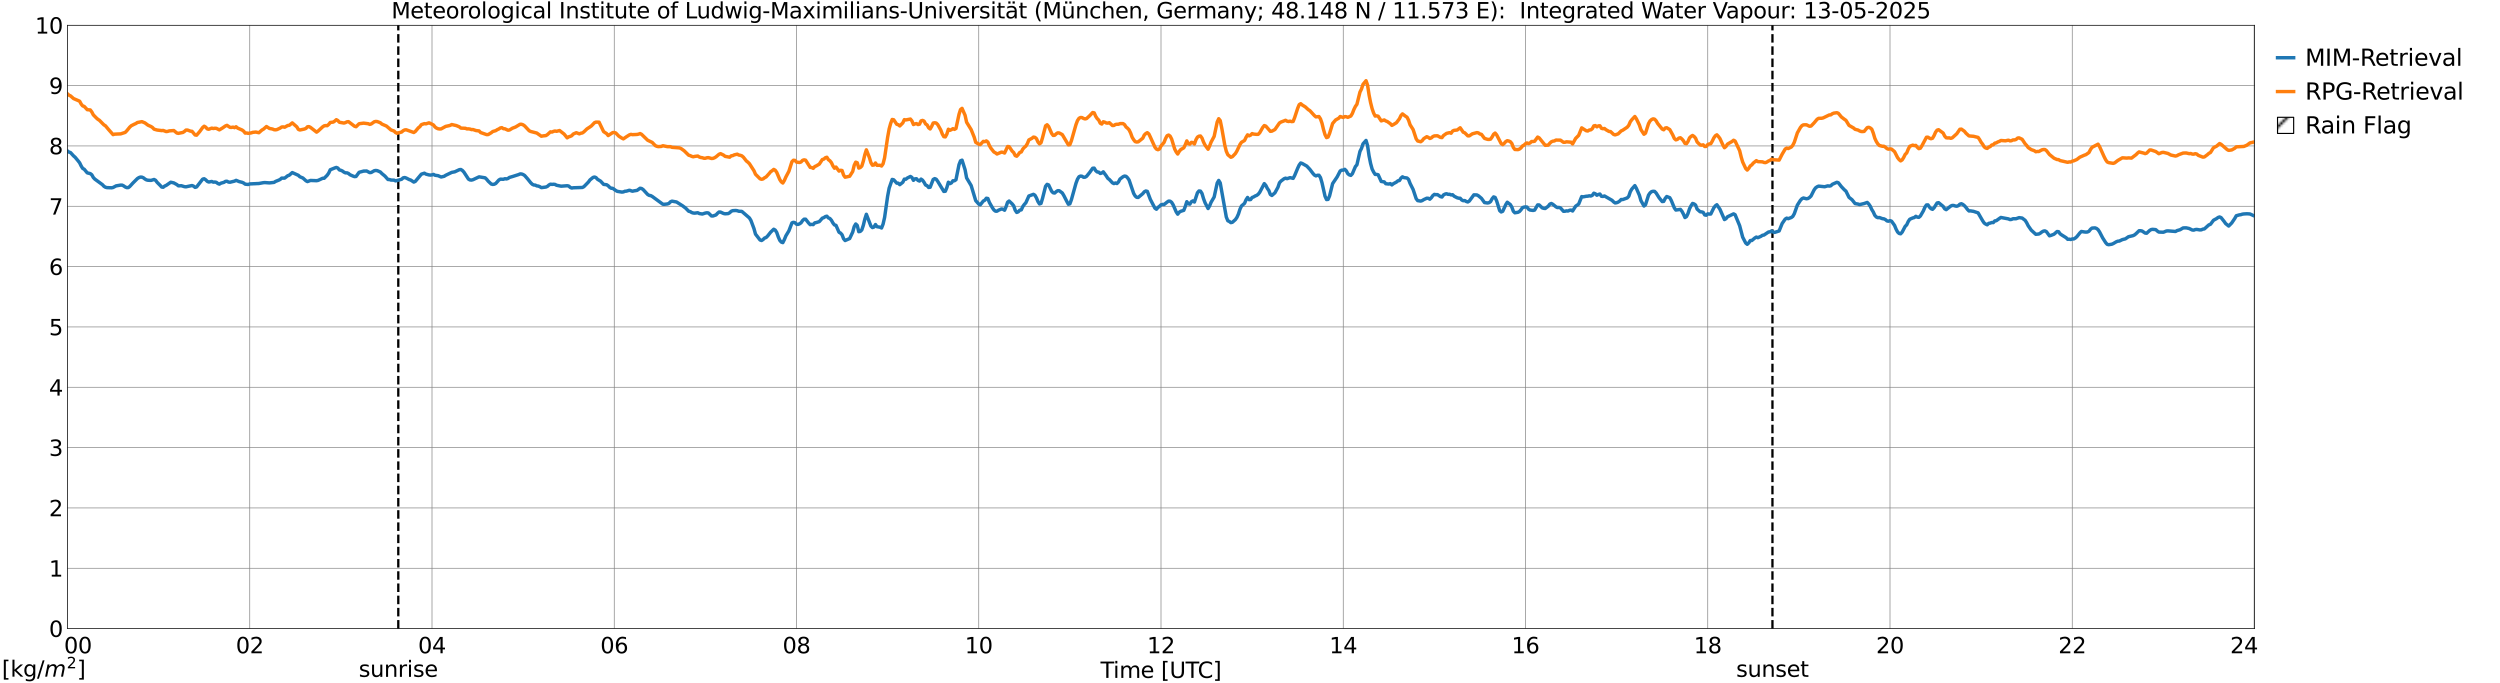 <?xml version="1.0" encoding="utf-8" standalone="no"?>
<!DOCTYPE svg PUBLIC "-//W3C//DTD SVG 1.1//EN"
  "http://www.w3.org/Graphics/SVG/1.1/DTD/svg11.dtd">
<svg xmlns:xlink="http://www.w3.org/1999/xlink" width="1085.4pt" height="296.64pt" viewBox="0 0 1085.4 296.64" xmlns="http://www.w3.org/2000/svg" version="1.1">
 <defs>
  <style type="text/css">*{stroke-linejoin: round; stroke-linecap: butt}</style>
 </defs>
 <g id="figure_1">
  <g id="patch_1">
   <path d="M 0 296.64 
L 1085.4 296.64 
L 1085.4 0 
L 0 0 
z
" style="fill: #ffffff"/>
  </g>
  <g id="axes_1">
   <g id="patch_2">
    <path d="M 29.306 272.909 
L 978.814 272.909 
L 978.814 10.976 
L 29.306 10.976 
z
" style="fill: #ffffff"/>
   </g>
   <g id="patch_3">
    <path d="M 978.814 272.909 
L 978.814 272.909 
L 978.814 10.976 
L 978.814 10.976 
z
" clip-path="url(#pd6840062de)" style="fill: #d3d3d3; stroke: #d3d3d3; stroke-linejoin: miter"/>
   </g>
   <g id="matplotlib.axis_1">
    <g id="xtick_1">
     <g id="line2d_1">
      <path d="M 29.306 272.909 
L 29.306 10.976 
" clip-path="url(#pd6840062de)" style="fill: none; stroke: #808080; stroke-width: 0.3; stroke-linecap: square"/>
     </g>
     <g id="line2d_2"/>
     <g id="text_1">
      <!--    00 -->
      <g transform="translate(18.733 283.627) scale(0.095 -0.095)">
       <defs>
        <path id="DejaVuSans-20" transform="scale(0.016)"/>
        <path id="DejaVuSans-30" d="M 2034 4250 
Q 1547 4250 1301 3770 
Q 1056 3291 1056 2328 
Q 1056 1369 1301 889 
Q 1547 409 2034 409 
Q 2525 409 2770 889 
Q 3016 1369 3016 2328 
Q 3016 3291 2770 3770 
Q 2525 4250 2034 4250 
z
M 2034 4750 
Q 2819 4750 3233 4129 
Q 3647 3509 3647 2328 
Q 3647 1150 3233 529 
Q 2819 -91 2034 -91 
Q 1250 -91 836 529 
Q 422 1150 422 2328 
Q 422 3509 836 4129 
Q 1250 4750 2034 4750 
z
" transform="scale(0.016)"/>
       </defs>
       <use xlink:href="#DejaVuSans-20"/>
       <use xlink:href="#DejaVuSans-20" transform="translate(31.787 0)"/>
       <use xlink:href="#DejaVuSans-20" transform="translate(63.574 0)"/>
       <use xlink:href="#DejaVuSans-30" transform="translate(95.361 0)"/>
       <use xlink:href="#DejaVuSans-30" transform="translate(158.984 0)"/>
      </g>
     </g>
    </g>
    <g id="xtick_2">
     <g id="line2d_3">
      <path d="M 108.431 272.909 
L 108.431 10.976 
" clip-path="url(#pd6840062de)" style="fill: none; stroke: #808080; stroke-width: 0.3; stroke-linecap: square"/>
     </g>
     <g id="line2d_4"/>
     <g id="text_2">
      <!-- 02 -->
      <g transform="translate(102.387 283.627) scale(0.095 -0.095)">
       <defs>
        <path id="DejaVuSans-32" d="M 1228 531 
L 3431 531 
L 3431 0 
L 469 0 
L 469 531 
Q 828 903 1448 1529 
Q 2069 2156 2228 2338 
Q 2531 2678 2651 2914 
Q 2772 3150 2772 3378 
Q 2772 3750 2511 3984 
Q 2250 4219 1831 4219 
Q 1534 4219 1204 4116 
Q 875 4013 500 3803 
L 500 4441 
Q 881 4594 1212 4672 
Q 1544 4750 1819 4750 
Q 2544 4750 2975 4387 
Q 3406 4025 3406 3419 
Q 3406 3131 3298 2873 
Q 3191 2616 2906 2266 
Q 2828 2175 2409 1742 
Q 1991 1309 1228 531 
z
" transform="scale(0.016)"/>
       </defs>
       <use xlink:href="#DejaVuSans-30"/>
       <use xlink:href="#DejaVuSans-32" transform="translate(63.623 0)"/>
      </g>
     </g>
    </g>
    <g id="xtick_3">
     <g id="line2d_5">
      <path d="M 187.557 272.909 
L 187.557 10.976 
" clip-path="url(#pd6840062de)" style="fill: none; stroke: #808080; stroke-width: 0.3; stroke-linecap: square"/>
     </g>
     <g id="line2d_6"/>
     <g id="text_3">
      <!-- 04 -->
      <g transform="translate(181.513 283.627) scale(0.095 -0.095)">
       <defs>
        <path id="DejaVuSans-34" d="M 2419 4116 
L 825 1625 
L 2419 1625 
L 2419 4116 
z
M 2253 4666 
L 3047 4666 
L 3047 1625 
L 3713 1625 
L 3713 1100 
L 3047 1100 
L 3047 0 
L 2419 0 
L 2419 1100 
L 313 1100 
L 313 1709 
L 2253 4666 
z
" transform="scale(0.016)"/>
       </defs>
       <use xlink:href="#DejaVuSans-30"/>
       <use xlink:href="#DejaVuSans-34" transform="translate(63.623 0)"/>
      </g>
     </g>
    </g>
    <g id="xtick_4">
     <g id="line2d_7">
      <path d="M 266.683 272.909 
L 266.683 10.976 
" clip-path="url(#pd6840062de)" style="fill: none; stroke: #808080; stroke-width: 0.3; stroke-linecap: square"/>
     </g>
     <g id="line2d_8"/>
     <g id="text_4">
      <!-- 06 -->
      <g transform="translate(260.638 283.627) scale(0.095 -0.095)">
       <defs>
        <path id="DejaVuSans-36" d="M 2113 2584 
Q 1688 2584 1439 2293 
Q 1191 2003 1191 1497 
Q 1191 994 1439 701 
Q 1688 409 2113 409 
Q 2538 409 2786 701 
Q 3034 994 3034 1497 
Q 3034 2003 2786 2293 
Q 2538 2584 2113 2584 
z
M 3366 4563 
L 3366 3988 
Q 3128 4100 2886 4159 
Q 2644 4219 2406 4219 
Q 1781 4219 1451 3797 
Q 1122 3375 1075 2522 
Q 1259 2794 1537 2939 
Q 1816 3084 2150 3084 
Q 2853 3084 3261 2657 
Q 3669 2231 3669 1497 
Q 3669 778 3244 343 
Q 2819 -91 2113 -91 
Q 1303 -91 875 529 
Q 447 1150 447 2328 
Q 447 3434 972 4092 
Q 1497 4750 2381 4750 
Q 2619 4750 2861 4703 
Q 3103 4656 3366 4563 
z
" transform="scale(0.016)"/>
       </defs>
       <use xlink:href="#DejaVuSans-30"/>
       <use xlink:href="#DejaVuSans-36" transform="translate(63.623 0)"/>
      </g>
     </g>
    </g>
    <g id="xtick_5">
     <g id="line2d_9">
      <path d="M 345.808 272.909 
L 345.808 10.976 
" clip-path="url(#pd6840062de)" style="fill: none; stroke: #808080; stroke-width: 0.3; stroke-linecap: square"/>
     </g>
     <g id="line2d_10"/>
     <g id="text_5">
      <!-- 08 -->
      <g transform="translate(339.764 283.627) scale(0.095 -0.095)">
       <defs>
        <path id="DejaVuSans-38" d="M 2034 2216 
Q 1584 2216 1326 1975 
Q 1069 1734 1069 1313 
Q 1069 891 1326 650 
Q 1584 409 2034 409 
Q 2484 409 2743 651 
Q 3003 894 3003 1313 
Q 3003 1734 2745 1975 
Q 2488 2216 2034 2216 
z
M 1403 2484 
Q 997 2584 770 2862 
Q 544 3141 544 3541 
Q 544 4100 942 4425 
Q 1341 4750 2034 4750 
Q 2731 4750 3128 4425 
Q 3525 4100 3525 3541 
Q 3525 3141 3298 2862 
Q 3072 2584 2669 2484 
Q 3125 2378 3379 2068 
Q 3634 1759 3634 1313 
Q 3634 634 3220 271 
Q 2806 -91 2034 -91 
Q 1263 -91 848 271 
Q 434 634 434 1313 
Q 434 1759 690 2068 
Q 947 2378 1403 2484 
z
M 1172 3481 
Q 1172 3119 1398 2916 
Q 1625 2713 2034 2713 
Q 2441 2713 2670 2916 
Q 2900 3119 2900 3481 
Q 2900 3844 2670 4047 
Q 2441 4250 2034 4250 
Q 1625 4250 1398 4047 
Q 1172 3844 1172 3481 
z
" transform="scale(0.016)"/>
       </defs>
       <use xlink:href="#DejaVuSans-30"/>
       <use xlink:href="#DejaVuSans-38" transform="translate(63.623 0)"/>
      </g>
     </g>
    </g>
    <g id="xtick_6">
     <g id="line2d_11">
      <path d="M 424.934 272.909 
L 424.934 10.976 
" clip-path="url(#pd6840062de)" style="fill: none; stroke: #808080; stroke-width: 0.3; stroke-linecap: square"/>
     </g>
     <g id="line2d_12"/>
     <g id="text_6">
      <!-- 10 -->
      <g transform="translate(418.89 283.627) scale(0.095 -0.095)">
       <defs>
        <path id="DejaVuSans-31" d="M 794 531 
L 1825 531 
L 1825 4091 
L 703 3866 
L 703 4441 
L 1819 4666 
L 2450 4666 
L 2450 531 
L 3481 531 
L 3481 0 
L 794 0 
L 794 531 
z
" transform="scale(0.016)"/>
       </defs>
       <use xlink:href="#DejaVuSans-31"/>
       <use xlink:href="#DejaVuSans-30" transform="translate(63.623 0)"/>
      </g>
     </g>
    </g>
    <g id="xtick_7">
     <g id="line2d_13">
      <path d="M 504.06 272.909 
L 504.06 10.976 
" clip-path="url(#pd6840062de)" style="fill: none; stroke: #808080; stroke-width: 0.3; stroke-linecap: square"/>
     </g>
     <g id="line2d_14"/>
     <g id="text_7">
      <!-- 12 -->
      <g transform="translate(498.015 283.627) scale(0.095 -0.095)">
       <use xlink:href="#DejaVuSans-31"/>
       <use xlink:href="#DejaVuSans-32" transform="translate(63.623 0)"/>
      </g>
     </g>
    </g>
    <g id="xtick_8">
     <g id="line2d_15">
      <path d="M 583.185 272.909 
L 583.185 10.976 
" clip-path="url(#pd6840062de)" style="fill: none; stroke: #808080; stroke-width: 0.3; stroke-linecap: square"/>
     </g>
     <g id="line2d_16"/>
     <g id="text_8">
      <!-- 14 -->
      <g transform="translate(577.141 283.627) scale(0.095 -0.095)">
       <use xlink:href="#DejaVuSans-31"/>
       <use xlink:href="#DejaVuSans-34" transform="translate(63.623 0)"/>
      </g>
     </g>
    </g>
    <g id="xtick_9">
     <g id="line2d_17">
      <path d="M 662.311 272.909 
L 662.311 10.976 
" clip-path="url(#pd6840062de)" style="fill: none; stroke: #808080; stroke-width: 0.3; stroke-linecap: square"/>
     </g>
     <g id="line2d_18"/>
     <g id="text_9">
      <!-- 16 -->
      <g transform="translate(656.267 283.627) scale(0.095 -0.095)">
       <use xlink:href="#DejaVuSans-31"/>
       <use xlink:href="#DejaVuSans-36" transform="translate(63.623 0)"/>
      </g>
     </g>
    </g>
    <g id="xtick_10">
     <g id="line2d_19">
      <path d="M 741.437 272.909 
L 741.437 10.976 
" clip-path="url(#pd6840062de)" style="fill: none; stroke: #808080; stroke-width: 0.3; stroke-linecap: square"/>
     </g>
     <g id="line2d_20"/>
     <g id="text_10">
      <!-- 18 -->
      <g transform="translate(735.392 283.627) scale(0.095 -0.095)">
       <use xlink:href="#DejaVuSans-31"/>
       <use xlink:href="#DejaVuSans-38" transform="translate(63.623 0)"/>
      </g>
     </g>
    </g>
    <g id="xtick_11">
     <g id="line2d_21">
      <path d="M 820.562 272.909 
L 820.562 10.976 
" clip-path="url(#pd6840062de)" style="fill: none; stroke: #808080; stroke-width: 0.3; stroke-linecap: square"/>
     </g>
     <g id="line2d_22"/>
     <g id="text_11">
      <!-- 20 -->
      <g transform="translate(814.518 283.627) scale(0.095 -0.095)">
       <use xlink:href="#DejaVuSans-32"/>
       <use xlink:href="#DejaVuSans-30" transform="translate(63.623 0)"/>
      </g>
     </g>
    </g>
    <g id="xtick_12">
     <g id="line2d_23">
      <path d="M 899.688 272.909 
L 899.688 10.976 
" clip-path="url(#pd6840062de)" style="fill: none; stroke: #808080; stroke-width: 0.3; stroke-linecap: square"/>
     </g>
     <g id="line2d_24"/>
     <g id="text_12">
      <!-- 22 -->
      <g transform="translate(893.644 283.627) scale(0.095 -0.095)">
       <use xlink:href="#DejaVuSans-32"/>
       <use xlink:href="#DejaVuSans-32" transform="translate(63.623 0)"/>
      </g>
     </g>
    </g>
    <g id="xtick_13">
     <g id="line2d_25">
      <path d="M 978.814 272.909 
L 978.814 10.976 
" clip-path="url(#pd6840062de)" style="fill: none; stroke: #808080; stroke-width: 0.3; stroke-linecap: square"/>
     </g>
     <g id="line2d_26"/>
     <g id="text_13">
      <!-- 24    -->
      <g transform="translate(968.241 283.627) scale(0.095 -0.095)">
       <use xlink:href="#DejaVuSans-32"/>
       <use xlink:href="#DejaVuSans-34" transform="translate(63.623 0)"/>
       <use xlink:href="#DejaVuSans-20" transform="translate(127.246 0)"/>
       <use xlink:href="#DejaVuSans-20" transform="translate(159.033 0)"/>
       <use xlink:href="#DejaVuSans-20" transform="translate(190.82 0)"/>
      </g>
     </g>
    </g>
    <g id="text_14">
     <!-- Time [UTC] -->
     <g transform="translate(477.806 294.322) scale(0.095 -0.095)">
      <defs>
       <path id="DejaVuSans-54" d="M -19 4666 
L 3928 4666 
L 3928 4134 
L 2272 4134 
L 2272 0 
L 1638 0 
L 1638 4134 
L -19 4134 
L -19 4666 
z
" transform="scale(0.016)"/>
       <path id="DejaVuSans-69" d="M 603 3500 
L 1178 3500 
L 1178 0 
L 603 0 
L 603 3500 
z
M 603 4863 
L 1178 4863 
L 1178 4134 
L 603 4134 
L 603 4863 
z
" transform="scale(0.016)"/>
       <path id="DejaVuSans-6d" d="M 3328 2828 
Q 3544 3216 3844 3400 
Q 4144 3584 4550 3584 
Q 5097 3584 5394 3201 
Q 5691 2819 5691 2113 
L 5691 0 
L 5113 0 
L 5113 2094 
Q 5113 2597 4934 2840 
Q 4756 3084 4391 3084 
Q 3944 3084 3684 2787 
Q 3425 2491 3425 1978 
L 3425 0 
L 2847 0 
L 2847 2094 
Q 2847 2600 2669 2842 
Q 2491 3084 2119 3084 
Q 1678 3084 1418 2786 
Q 1159 2488 1159 1978 
L 1159 0 
L 581 0 
L 581 3500 
L 1159 3500 
L 1159 2956 
Q 1356 3278 1631 3431 
Q 1906 3584 2284 3584 
Q 2666 3584 2933 3390 
Q 3200 3197 3328 2828 
z
" transform="scale(0.016)"/>
       <path id="DejaVuSans-65" d="M 3597 1894 
L 3597 1613 
L 953 1613 
Q 991 1019 1311 708 
Q 1631 397 2203 397 
Q 2534 397 2845 478 
Q 3156 559 3463 722 
L 3463 178 
Q 3153 47 2828 -22 
Q 2503 -91 2169 -91 
Q 1331 -91 842 396 
Q 353 884 353 1716 
Q 353 2575 817 3079 
Q 1281 3584 2069 3584 
Q 2775 3584 3186 3129 
Q 3597 2675 3597 1894 
z
M 3022 2063 
Q 3016 2534 2758 2815 
Q 2500 3097 2075 3097 
Q 1594 3097 1305 2825 
Q 1016 2553 972 2059 
L 3022 2063 
z
" transform="scale(0.016)"/>
       <path id="DejaVuSans-5b" d="M 550 4863 
L 1875 4863 
L 1875 4416 
L 1125 4416 
L 1125 -397 
L 1875 -397 
L 1875 -844 
L 550 -844 
L 550 4863 
z
" transform="scale(0.016)"/>
       <path id="DejaVuSans-55" d="M 556 4666 
L 1191 4666 
L 1191 1831 
Q 1191 1081 1462 751 
Q 1734 422 2344 422 
Q 2950 422 3222 751 
Q 3494 1081 3494 1831 
L 3494 4666 
L 4128 4666 
L 4128 1753 
Q 4128 841 3676 375 
Q 3225 -91 2344 -91 
Q 1459 -91 1007 375 
Q 556 841 556 1753 
L 556 4666 
z
" transform="scale(0.016)"/>
       <path id="DejaVuSans-43" d="M 4122 4306 
L 4122 3641 
Q 3803 3938 3442 4084 
Q 3081 4231 2675 4231 
Q 1875 4231 1450 3742 
Q 1025 3253 1025 2328 
Q 1025 1406 1450 917 
Q 1875 428 2675 428 
Q 3081 428 3442 575 
Q 3803 722 4122 1019 
L 4122 359 
Q 3791 134 3420 21 
Q 3050 -91 2638 -91 
Q 1578 -91 968 557 
Q 359 1206 359 2328 
Q 359 3453 968 4101 
Q 1578 4750 2638 4750 
Q 3056 4750 3426 4639 
Q 3797 4528 4122 4306 
z
" transform="scale(0.016)"/>
       <path id="DejaVuSans-5d" d="M 1947 4863 
L 1947 -844 
L 622 -844 
L 622 -397 
L 1369 -397 
L 1369 4416 
L 622 4416 
L 622 4863 
L 1947 4863 
z
" transform="scale(0.016)"/>
      </defs>
      <use xlink:href="#DejaVuSans-54"/>
      <use xlink:href="#DejaVuSans-69" transform="translate(57.959 0)"/>
      <use xlink:href="#DejaVuSans-6d" transform="translate(85.742 0)"/>
      <use xlink:href="#DejaVuSans-65" transform="translate(183.154 0)"/>
      <use xlink:href="#DejaVuSans-20" transform="translate(244.678 0)"/>
      <use xlink:href="#DejaVuSans-5b" transform="translate(276.465 0)"/>
      <use xlink:href="#DejaVuSans-55" transform="translate(315.479 0)"/>
      <use xlink:href="#DejaVuSans-54" transform="translate(388.672 0)"/>
      <use xlink:href="#DejaVuSans-43" transform="translate(443.881 0)"/>
      <use xlink:href="#DejaVuSans-5d" transform="translate(513.705 0)"/>
     </g>
    </g>
   </g>
   <g id="matplotlib.axis_2">
    <g id="ytick_1">
     <g id="line2d_27">
      <path d="M 29.306 272.909 
L 978.814 272.909 
" clip-path="url(#pd6840062de)" style="fill: none; stroke: #808080; stroke-width: 0.3; stroke-linecap: square"/>
     </g>
     <g id="line2d_28"/>
     <g id="text_15">
      <!-- 0 -->
      <g transform="translate(21.261 276.518) scale(0.095 -0.095)">
       <use xlink:href="#DejaVuSans-30"/>
      </g>
     </g>
    </g>
    <g id="ytick_2">
     <g id="line2d_29">
      <path d="M 29.306 246.715 
L 978.814 246.715 
" clip-path="url(#pd6840062de)" style="fill: none; stroke: #808080; stroke-width: 0.3; stroke-linecap: square"/>
     </g>
     <g id="line2d_30"/>
     <g id="text_16">
      <!-- 1 -->
      <g transform="translate(21.261 250.325) scale(0.095 -0.095)">
       <use xlink:href="#DejaVuSans-31"/>
      </g>
     </g>
    </g>
    <g id="ytick_3">
     <g id="line2d_31">
      <path d="M 29.306 220.522 
L 978.814 220.522 
" clip-path="url(#pd6840062de)" style="fill: none; stroke: #808080; stroke-width: 0.3; stroke-linecap: square"/>
     </g>
     <g id="line2d_32"/>
     <g id="text_17">
      <!-- 2 -->
      <g transform="translate(21.261 224.131) scale(0.095 -0.095)">
       <use xlink:href="#DejaVuSans-32"/>
      </g>
     </g>
    </g>
    <g id="ytick_4">
     <g id="line2d_33">
      <path d="M 29.306 194.329 
L 978.814 194.329 
" clip-path="url(#pd6840062de)" style="fill: none; stroke: #808080; stroke-width: 0.3; stroke-linecap: square"/>
     </g>
     <g id="line2d_34"/>
     <g id="text_18">
      <!-- 3 -->
      <g transform="translate(21.261 197.938) scale(0.095 -0.095)">
       <defs>
        <path id="DejaVuSans-33" d="M 2597 2516 
Q 3050 2419 3304 2112 
Q 3559 1806 3559 1356 
Q 3559 666 3084 287 
Q 2609 -91 1734 -91 
Q 1441 -91 1130 -33 
Q 819 25 488 141 
L 488 750 
Q 750 597 1062 519 
Q 1375 441 1716 441 
Q 2309 441 2620 675 
Q 2931 909 2931 1356 
Q 2931 1769 2642 2001 
Q 2353 2234 1838 2234 
L 1294 2234 
L 1294 2753 
L 1863 2753 
Q 2328 2753 2575 2939 
Q 2822 3125 2822 3475 
Q 2822 3834 2567 4026 
Q 2313 4219 1838 4219 
Q 1578 4219 1281 4162 
Q 984 4106 628 3988 
L 628 4550 
Q 988 4650 1302 4700 
Q 1616 4750 1894 4750 
Q 2613 4750 3031 4423 
Q 3450 4097 3450 3541 
Q 3450 3153 3228 2886 
Q 3006 2619 2597 2516 
z
" transform="scale(0.016)"/>
       </defs>
       <use xlink:href="#DejaVuSans-33"/>
      </g>
     </g>
    </g>
    <g id="ytick_5">
     <g id="line2d_35">
      <path d="M 29.306 168.136 
L 978.814 168.136 
" clip-path="url(#pd6840062de)" style="fill: none; stroke: #808080; stroke-width: 0.3; stroke-linecap: square"/>
     </g>
     <g id="line2d_36"/>
     <g id="text_19">
      <!-- 4 -->
      <g transform="translate(21.261 171.745) scale(0.095 -0.095)">
       <use xlink:href="#DejaVuSans-34"/>
      </g>
     </g>
    </g>
    <g id="ytick_6">
     <g id="line2d_37">
      <path d="M 29.306 141.942 
L 978.814 141.942 
" clip-path="url(#pd6840062de)" style="fill: none; stroke: #808080; stroke-width: 0.3; stroke-linecap: square"/>
     </g>
     <g id="line2d_38"/>
     <g id="text_20">
      <!-- 5 -->
      <g transform="translate(21.261 145.551) scale(0.095 -0.095)">
       <defs>
        <path id="DejaVuSans-35" d="M 691 4666 
L 3169 4666 
L 3169 4134 
L 1269 4134 
L 1269 2991 
Q 1406 3038 1543 3061 
Q 1681 3084 1819 3084 
Q 2600 3084 3056 2656 
Q 3513 2228 3513 1497 
Q 3513 744 3044 326 
Q 2575 -91 1722 -91 
Q 1428 -91 1123 -41 
Q 819 9 494 109 
L 494 744 
Q 775 591 1075 516 
Q 1375 441 1709 441 
Q 2250 441 2565 725 
Q 2881 1009 2881 1497 
Q 2881 1984 2565 2268 
Q 2250 2553 1709 2553 
Q 1456 2553 1204 2497 
Q 953 2441 691 2322 
L 691 4666 
z
" transform="scale(0.016)"/>
       </defs>
       <use xlink:href="#DejaVuSans-35"/>
      </g>
     </g>
    </g>
    <g id="ytick_7">
     <g id="line2d_39">
      <path d="M 29.306 115.749 
L 978.814 115.749 
" clip-path="url(#pd6840062de)" style="fill: none; stroke: #808080; stroke-width: 0.3; stroke-linecap: square"/>
     </g>
     <g id="line2d_40"/>
     <g id="text_21">
      <!-- 6 -->
      <g transform="translate(21.261 119.358) scale(0.095 -0.095)">
       <use xlink:href="#DejaVuSans-36"/>
      </g>
     </g>
    </g>
    <g id="ytick_8">
     <g id="line2d_41">
      <path d="M 29.306 89.556 
L 978.814 89.556 
" clip-path="url(#pd6840062de)" style="fill: none; stroke: #808080; stroke-width: 0.3; stroke-linecap: square"/>
     </g>
     <g id="line2d_42"/>
     <g id="text_22">
      <!-- 7 -->
      <g transform="translate(21.261 93.165) scale(0.095 -0.095)">
       <defs>
        <path id="DejaVuSans-37" d="M 525 4666 
L 3525 4666 
L 3525 4397 
L 1831 0 
L 1172 0 
L 2766 4134 
L 525 4134 
L 525 4666 
z
" transform="scale(0.016)"/>
       </defs>
       <use xlink:href="#DejaVuSans-37"/>
      </g>
     </g>
    </g>
    <g id="ytick_9">
     <g id="line2d_43">
      <path d="M 29.306 63.362 
L 978.814 63.362 
" clip-path="url(#pd6840062de)" style="fill: none; stroke: #808080; stroke-width: 0.3; stroke-linecap: square"/>
     </g>
     <g id="line2d_44"/>
     <g id="text_23">
      <!-- 8 -->
      <g transform="translate(21.261 66.972) scale(0.095 -0.095)">
       <use xlink:href="#DejaVuSans-38"/>
      </g>
     </g>
    </g>
    <g id="ytick_10">
     <g id="line2d_45">
      <path d="M 29.306 37.169 
L 978.814 37.169 
" clip-path="url(#pd6840062de)" style="fill: none; stroke: #808080; stroke-width: 0.3; stroke-linecap: square"/>
     </g>
     <g id="line2d_46"/>
     <g id="text_24">
      <!-- 9 -->
      <g transform="translate(21.261 40.778) scale(0.095 -0.095)">
       <defs>
        <path id="DejaVuSans-39" d="M 703 97 
L 703 672 
Q 941 559 1184 500 
Q 1428 441 1663 441 
Q 2288 441 2617 861 
Q 2947 1281 2994 2138 
Q 2813 1869 2534 1725 
Q 2256 1581 1919 1581 
Q 1219 1581 811 2004 
Q 403 2428 403 3163 
Q 403 3881 828 4315 
Q 1253 4750 1959 4750 
Q 2769 4750 3195 4129 
Q 3622 3509 3622 2328 
Q 3622 1225 3098 567 
Q 2575 -91 1691 -91 
Q 1453 -91 1209 -44 
Q 966 3 703 97 
z
M 1959 2075 
Q 2384 2075 2632 2365 
Q 2881 2656 2881 3163 
Q 2881 3666 2632 3958 
Q 2384 4250 1959 4250 
Q 1534 4250 1286 3958 
Q 1038 3666 1038 3163 
Q 1038 2656 1286 2365 
Q 1534 2075 1959 2075 
z
" transform="scale(0.016)"/>
       </defs>
       <use xlink:href="#DejaVuSans-39"/>
      </g>
     </g>
    </g>
    <g id="ytick_11">
     <g id="line2d_47">
      <path d="M 29.306 10.976 
L 978.814 10.976 
" clip-path="url(#pd6840062de)" style="fill: none; stroke: #808080; stroke-width: 0.3; stroke-linecap: square"/>
     </g>
     <g id="line2d_48"/>
     <g id="text_25">
      <!-- 10 -->
      <g transform="translate(15.217 14.585) scale(0.095 -0.095)">
       <use xlink:href="#DejaVuSans-31"/>
       <use xlink:href="#DejaVuSans-30" transform="translate(63.623 0)"/>
      </g>
     </g>
    </g>
   </g>
   <g id="line2d_49">
    <path d="M 172.919 272.909 
L 172.919 10.976 
" clip-path="url(#pd6840062de)" style="fill: none; stroke-dasharray: 3.7,1.6; stroke-dashoffset: 0; stroke: #000000"/>
   </g>
   <g id="line2d_50">
    <path d="M 769.526 272.909 
L 769.526 10.976 
" clip-path="url(#pd6840062de)" style="fill: none; stroke-dasharray: 3.7,1.6; stroke-dashoffset: 0; stroke: #000000"/>
   </g>
   <g id="line2d_51">
    <path d="M 29.306 65.557 
L 29.965 66.04 
L 30.625 66.245 
L 31.943 67.697 
L 32.603 68.261 
L 33.921 69.848 
L 34.581 70.701 
L 35.24 72.053 
L 35.9 73.116 
L 36.559 73.47 
L 37.878 75.055 
L 39.197 75.371 
L 39.856 75.882 
L 40.515 77.061 
L 41.175 77.769 
L 44.472 80.173 
L 45.131 80.89 
L 45.79 81.297 
L 46.45 81.459 
L 48.428 81.533 
L 49.087 81.401 
L 50.406 80.699 
L 52.384 80.366 
L 53.043 80.381 
L 53.703 80.71 
L 54.362 81.178 
L 55.022 81.452 
L 55.681 81.46 
L 56.34 80.961 
L 57.659 79.512 
L 59.637 77.537 
L 60.297 77.115 
L 60.956 76.88 
L 61.615 76.915 
L 62.275 77.203 
L 62.934 77.726 
L 63.594 78.106 
L 64.253 78.257 
L 65.572 78.32 
L 66.89 77.927 
L 67.55 78.273 
L 68.209 79.16 
L 69.528 80.486 
L 70.187 81.201 
L 70.847 81.296 
L 71.506 80.777 
L 72.166 80.483 
L 74.144 79.115 
L 75.462 79.412 
L 76.781 80.139 
L 77.441 80.667 
L 78.759 80.643 
L 80.078 81.041 
L 80.737 81.109 
L 83.375 80.549 
L 84.034 80.815 
L 84.694 81.348 
L 85.353 81.171 
L 87.331 78.619 
L 87.991 77.769 
L 88.65 77.611 
L 89.309 78.058 
L 89.969 78.725 
L 90.628 79.03 
L 91.947 78.782 
L 92.606 79.092 
L 93.266 79.03 
L 93.925 79.162 
L 94.584 79.673 
L 95.244 79.942 
L 95.903 79.536 
L 97.222 79.164 
L 97.881 78.748 
L 98.541 78.682 
L 99.2 79.043 
L 99.86 79.119 
L 101.838 78.634 
L 102.497 78.298 
L 103.816 78.839 
L 105.135 79.165 
L 105.794 79.467 
L 106.453 79.96 
L 107.772 80.094 
L 108.431 79.853 
L 111.728 79.699 
L 112.388 79.671 
L 114.366 79.308 
L 115.025 79.266 
L 117.003 79.409 
L 118.982 79.186 
L 119.641 78.763 
L 120.96 78.237 
L 121.619 77.922 
L 122.278 77.332 
L 123.597 77.336 
L 124.916 76.303 
L 125.575 76.073 
L 126.894 74.927 
L 129.532 76.112 
L 130.191 76.737 
L 131.51 77.292 
L 132.829 78.484 
L 133.488 78.834 
L 134.807 78.346 
L 137.444 78.446 
L 138.104 78.321 
L 139.422 77.717 
L 140.082 77.401 
L 140.741 77.4 
L 142.06 76.069 
L 142.719 75.127 
L 143.379 73.71 
L 145.357 72.91 
L 146.016 72.696 
L 146.676 72.968 
L 147.335 73.772 
L 147.994 73.946 
L 148.654 74.239 
L 149.313 74.73 
L 149.972 75.044 
L 150.632 75.037 
L 151.291 75.308 
L 151.951 75.865 
L 153.269 76.452 
L 153.929 76.683 
L 154.588 76.61 
L 155.907 74.807 
L 157.885 74.275 
L 159.204 74.245 
L 160.523 74.953 
L 161.182 74.872 
L 162.501 74.117 
L 163.16 74.012 
L 163.819 74.1 
L 165.138 74.678 
L 165.798 75.359 
L 167.116 76.446 
L 168.435 77.931 
L 169.094 77.945 
L 169.754 78.179 
L 171.073 78.207 
L 171.732 78.531 
L 173.71 78.015 
L 174.37 77.828 
L 175.029 77.219 
L 175.688 77.076 
L 176.348 77.285 
L 177.666 77.964 
L 178.326 78.18 
L 179.645 79.046 
L 180.304 78.76 
L 182.941 75.609 
L 184.26 75.196 
L 184.92 75.592 
L 186.238 75.942 
L 186.898 76.012 
L 187.557 75.931 
L 188.216 75.72 
L 188.876 76.087 
L 190.195 76.275 
L 191.513 76.849 
L 192.832 76.539 
L 193.492 76.111 
L 196.129 74.845 
L 197.448 74.594 
L 199.426 73.671 
L 200.085 73.586 
L 200.745 74.007 
L 201.404 74.72 
L 203.382 77.759 
L 204.042 78.126 
L 204.701 78.188 
L 205.36 78.016 
L 207.998 76.777 
L 210.635 77.203 
L 211.295 77.846 
L 211.954 78.655 
L 213.273 79.895 
L 213.932 80.071 
L 214.592 79.981 
L 215.251 79.647 
L 216.57 78.175 
L 217.229 77.779 
L 218.548 77.839 
L 219.207 77.584 
L 219.867 77.695 
L 220.526 77.491 
L 221.186 77.028 
L 222.504 76.643 
L 225.142 75.803 
L 225.801 75.511 
L 226.461 75.538 
L 227.12 75.78 
L 227.779 76.195 
L 229.098 77.695 
L 230.417 79.339 
L 231.076 79.987 
L 231.736 80.323 
L 232.395 80.364 
L 233.054 80.703 
L 233.714 80.79 
L 234.373 81.055 
L 235.033 81.462 
L 237.011 81.206 
L 237.67 80.913 
L 238.329 80.325 
L 238.989 79.952 
L 239.648 80.055 
L 240.308 79.993 
L 240.967 80.063 
L 241.626 80.429 
L 243.604 80.835 
L 246.242 80.641 
L 246.901 80.77 
L 247.561 81.349 
L 248.22 81.644 
L 248.88 81.524 
L 252.836 81.392 
L 253.495 81.054 
L 254.814 79.713 
L 255.473 79.026 
L 256.133 78.127 
L 257.451 77.047 
L 258.111 76.846 
L 258.77 77.114 
L 259.43 77.849 
L 260.748 78.642 
L 262.067 80.052 
L 263.386 80.208 
L 264.045 80.654 
L 264.705 81.346 
L 265.364 81.73 
L 266.023 81.757 
L 267.342 82.715 
L 268.002 83.071 
L 269.98 83.393 
L 270.639 83.325 
L 271.298 83.04 
L 271.958 82.988 
L 273.277 82.591 
L 274.595 83.025 
L 275.255 82.864 
L 276.573 82.662 
L 277.892 81.729 
L 278.552 81.844 
L 279.211 82.289 
L 281.189 84.434 
L 281.849 84.827 
L 282.508 84.931 
L 283.167 85.288 
L 287.783 88.674 
L 288.442 88.698 
L 289.761 88.547 
L 290.42 88.312 
L 291.08 87.627 
L 291.739 87.333 
L 293.717 87.694 
L 296.355 89.361 
L 297.674 90.355 
L 298.992 91.708 
L 299.652 91.862 
L 300.311 92.273 
L 300.971 92.482 
L 301.63 92.54 
L 302.949 92.358 
L 303.608 92.71 
L 304.927 92.921 
L 306.246 92.494 
L 306.905 92.378 
L 307.564 92.462 
L 308.883 93.75 
L 309.543 93.772 
L 310.861 93.308 
L 311.521 92.587 
L 312.18 92.047 
L 312.839 92.083 
L 314.158 92.69 
L 314.818 92.822 
L 316.136 92.733 
L 316.796 92.368 
L 317.455 91.731 
L 318.114 91.463 
L 319.433 91.383 
L 320.093 91.48 
L 320.752 91.712 
L 322.071 91.779 
L 325.368 94.627 
L 326.027 95.732 
L 327.346 99.261 
L 328.005 101.633 
L 329.983 104.197 
L 330.643 104.418 
L 331.302 103.986 
L 331.961 103.346 
L 332.621 103.118 
L 333.28 102.452 
L 334.599 100.793 
L 335.918 99.527 
L 336.577 99.901 
L 337.236 100.946 
L 337.896 102.856 
L 338.555 104.353 
L 339.215 105.104 
L 339.874 105.335 
L 340.533 104.021 
L 341.193 102.406 
L 342.512 100.206 
L 343.83 96.776 
L 344.49 96.507 
L 345.149 96.691 
L 345.808 97.343 
L 346.468 97.433 
L 347.127 97.179 
L 347.787 96.719 
L 348.446 95.761 
L 349.105 95.162 
L 349.765 95.163 
L 351.083 96.839 
L 351.743 97.533 
L 352.402 97.413 
L 353.062 97.518 
L 353.721 96.751 
L 354.38 96.626 
L 355.699 96.22 
L 357.018 94.716 
L 357.677 94.486 
L 358.337 94.031 
L 358.996 93.87 
L 359.655 94.608 
L 360.315 94.873 
L 360.974 95.631 
L 361.634 96.823 
L 362.293 97.667 
L 362.952 97.85 
L 364.271 100.843 
L 364.93 101.186 
L 365.59 101.933 
L 366.249 103.649 
L 366.909 104.428 
L 368.887 103.565 
L 370.206 100.766 
L 370.865 98.368 
L 371.524 97.243 
L 372.184 97.865 
L 372.843 100.589 
L 373.502 100.469 
L 374.162 99.813 
L 374.821 97.823 
L 375.481 95.103 
L 376.14 93.036 
L 378.118 98.161 
L 378.777 98.803 
L 379.437 98.573 
L 380.096 97.482 
L 380.756 98.421 
L 382.074 98.643 
L 382.734 98.984 
L 383.393 97.308 
L 384.053 94.425 
L 385.371 85.205 
L 386.031 81.689 
L 387.349 77.901 
L 388.009 78.051 
L 389.328 79.513 
L 389.987 79.538 
L 390.646 80.168 
L 391.965 79.126 
L 392.624 77.773 
L 393.284 77.814 
L 393.943 77.284 
L 395.262 76.619 
L 395.921 77.029 
L 396.581 78.29 
L 397.24 77.648 
L 397.899 77.598 
L 398.559 78.337 
L 399.218 78.606 
L 399.878 77.762 
L 400.537 78.23 
L 401.196 79.169 
L 401.856 80.346 
L 402.515 80.612 
L 403.175 81.387 
L 403.834 81.296 
L 405.153 77.915 
L 405.812 77.555 
L 406.471 77.815 
L 407.131 78.743 
L 409.768 83.111 
L 410.428 83.033 
L 411.087 81.438 
L 411.746 79.114 
L 412.406 79.717 
L 413.065 79.415 
L 413.725 78.479 
L 414.384 78.5 
L 415.043 78.023 
L 416.362 71.487 
L 417.022 69.816 
L 417.681 69.539 
L 419 73.702 
L 419.659 77.234 
L 421.637 80.558 
L 423.615 87.114 
L 424.934 88.594 
L 425.593 88.922 
L 426.912 87.274 
L 427.572 86.922 
L 428.231 86.066 
L 428.89 86.183 
L 429.55 87.887 
L 430.869 90.207 
L 431.528 91.158 
L 432.187 91.681 
L 432.847 91.694 
L 433.506 91.27 
L 434.825 90.713 
L 435.484 90.849 
L 436.144 91.27 
L 436.803 89.731 
L 437.462 87.778 
L 438.122 87.28 
L 439.44 88.527 
L 440.1 89.361 
L 440.759 91.272 
L 441.419 92.224 
L 442.078 91.967 
L 442.737 91.237 
L 443.397 91.115 
L 444.056 89.688 
L 444.716 88.759 
L 445.375 88.042 
L 446.694 85.095 
L 448.672 84.371 
L 449.331 84.761 
L 449.991 85.95 
L 450.65 87.514 
L 451.309 88.544 
L 451.969 88.311 
L 452.628 86.1 
L 453.947 80.87 
L 454.606 80.04 
L 455.266 80.29 
L 456.584 83.038 
L 457.244 83.708 
L 457.903 83.798 
L 458.563 83.208 
L 459.222 82.781 
L 459.881 82.808 
L 461.2 83.772 
L 461.859 84.875 
L 463.178 87.467 
L 463.838 88.674 
L 464.497 88.485 
L 465.156 86.705 
L 467.134 79.597 
L 467.794 77.813 
L 468.453 76.733 
L 469.113 76.443 
L 469.772 76.522 
L 470.431 76.965 
L 471.091 76.929 
L 471.75 76.536 
L 473.069 74.914 
L 474.388 73.052 
L 475.047 72.991 
L 475.706 74.086 
L 476.366 74.674 
L 477.025 74.726 
L 477.685 75.309 
L 478.344 75.129 
L 479.003 74.607 
L 480.322 76.399 
L 480.981 77.438 
L 481.641 77.926 
L 482.96 79.359 
L 483.619 79.704 
L 484.278 79.441 
L 484.938 79.673 
L 485.597 78.993 
L 486.256 77.742 
L 487.575 76.72 
L 488.235 76.43 
L 488.894 76.555 
L 489.553 77.214 
L 490.213 78.173 
L 492.191 83.976 
L 492.85 85.093 
L 493.51 85.672 
L 494.169 85.723 
L 496.147 84.072 
L 496.807 83.269 
L 497.466 82.919 
L 498.125 83.09 
L 499.444 86.6 
L 501.422 90.379 
L 502.082 90.839 
L 502.741 90.066 
L 503.4 89.576 
L 504.06 88.927 
L 504.719 88.743 
L 505.379 88.81 
L 506.697 87.751 
L 507.357 87.3 
L 508.016 87.348 
L 508.675 87.848 
L 509.335 88.929 
L 510.654 91.983 
L 511.313 92.985 
L 511.972 92.141 
L 512.632 91.737 
L 513.95 91.317 
L 514.61 89.622 
L 515.269 87.569 
L 515.929 88.462 
L 516.588 88.634 
L 517.247 87.586 
L 517.907 87.216 
L 518.566 87.71 
L 519.885 83.696 
L 520.544 82.91 
L 521.204 82.982 
L 521.863 84.008 
L 522.522 86.233 
L 523.182 88.002 
L 524.501 90.533 
L 525.16 89.396 
L 525.819 87.793 
L 527.138 85.527 
L 528.457 79.473 
L 529.116 78.34 
L 529.776 79.422 
L 532.413 94.228 
L 533.073 95.844 
L 533.732 96.16 
L 534.391 96.656 
L 535.051 96.507 
L 536.369 95.327 
L 537.029 94.365 
L 537.688 92.896 
L 538.348 90.828 
L 539.007 89.43 
L 540.326 88.284 
L 540.985 86.735 
L 541.644 85.727 
L 542.304 86.694 
L 542.963 86.642 
L 543.623 85.728 
L 544.282 85.498 
L 544.941 85.086 
L 545.601 84.823 
L 546.26 84.335 
L 546.919 83.497 
L 548.898 79.73 
L 549.557 80.48 
L 550.216 81.783 
L 550.876 82.716 
L 551.535 84.424 
L 552.195 84.859 
L 553.513 83.723 
L 554.832 81.301 
L 555.491 79.362 
L 556.151 78.617 
L 557.47 77.615 
L 558.129 77.351 
L 558.788 77.569 
L 560.107 77.13 
L 561.426 77.441 
L 562.085 76.203 
L 563.404 73.036 
L 564.063 71.637 
L 564.723 70.762 
L 565.382 70.982 
L 567.36 72.11 
L 568.679 73.513 
L 569.998 75.257 
L 570.657 75.995 
L 571.317 76.365 
L 571.976 76.096 
L 572.635 76.079 
L 573.295 77.103 
L 573.954 79.342 
L 575.273 85.19 
L 575.932 86.636 
L 576.592 86.575 
L 577.251 85.034 
L 578.57 79.713 
L 580.548 76.778 
L 581.867 74.213 
L 582.526 73.867 
L 583.185 73.876 
L 583.845 73.515 
L 584.504 74.156 
L 585.164 75.411 
L 585.823 75.923 
L 586.482 76.143 
L 587.142 75.43 
L 588.46 72.319 
L 589.12 71.546 
L 590.439 65.743 
L 591.098 64.444 
L 591.757 62.46 
L 593.076 60.982 
L 593.736 63.187 
L 594.395 67.672 
L 595.054 70.959 
L 595.714 73.381 
L 596.373 74.695 
L 597.032 75.717 
L 597.692 75.713 
L 598.351 75.882 
L 599.67 78.783 
L 600.989 78.978 
L 601.648 79.759 
L 602.967 79.91 
L 603.626 79.72 
L 604.286 80.284 
L 604.945 79.762 
L 606.264 79.049 
L 606.923 78.501 
L 607.582 78.372 
L 608.242 77.342 
L 608.901 76.771 
L 609.561 77.118 
L 610.879 77.27 
L 611.539 77.904 
L 612.198 79.63 
L 613.517 82.263 
L 614.836 86.237 
L 615.495 87.101 
L 616.814 87.301 
L 617.473 87.085 
L 618.133 86.665 
L 619.451 86.054 
L 620.111 86.086 
L 620.77 86.483 
L 621.429 85.836 
L 622.089 84.916 
L 622.748 84.399 
L 623.408 84.53 
L 624.067 84.471 
L 625.386 85.355 
L 626.045 85.534 
L 626.705 84.629 
L 627.364 84.279 
L 628.023 84.1 
L 628.683 84.382 
L 629.342 84.322 
L 630.001 84.644 
L 630.661 84.543 
L 631.32 85.181 
L 632.639 85.863 
L 633.298 86.046 
L 633.958 86.073 
L 634.617 86.819 
L 635.276 87.143 
L 635.936 87.065 
L 636.595 87.484 
L 637.255 87.685 
L 637.914 87.281 
L 639.892 84.592 
L 641.211 84.638 
L 641.87 85.002 
L 643.189 86.116 
L 644.508 87.949 
L 645.827 88.132 
L 646.486 87.995 
L 647.145 87.53 
L 647.805 86.303 
L 648.464 85.494 
L 649.123 85.726 
L 649.783 87.218 
L 651.102 91.451 
L 651.761 92.021 
L 652.42 91.719 
L 653.739 88.851 
L 654.399 87.801 
L 655.717 88.809 
L 656.377 89.933 
L 657.036 91.718 
L 657.695 92.388 
L 659.014 92.17 
L 659.674 91.837 
L 660.333 91.097 
L 660.992 90.164 
L 661.652 89.932 
L 662.311 89.818 
L 662.97 89.914 
L 663.63 90.814 
L 664.289 91.196 
L 665.608 91.368 
L 666.267 91.208 
L 667.586 88.962 
L 668.246 88.985 
L 669.564 90.248 
L 670.224 90.452 
L 670.883 90.516 
L 672.202 89.527 
L 672.861 88.633 
L 673.521 88.344 
L 674.18 88.701 
L 675.499 89.773 
L 676.158 90.129 
L 676.817 90.071 
L 677.477 90.245 
L 678.796 91.732 
L 679.455 91.705 
L 680.114 91.548 
L 680.774 91.62 
L 681.433 91.298 
L 682.092 91.203 
L 682.752 91.604 
L 684.071 89.537 
L 685.389 88.615 
L 686.708 85.356 
L 687.368 85.468 
L 688.686 85.206 
L 689.346 85.169 
L 690.005 85.011 
L 690.664 85.108 
L 691.324 84.812 
L 691.983 83.883 
L 692.643 84.128 
L 693.302 84.766 
L 693.961 84.423 
L 694.621 84.245 
L 695.28 85.215 
L 695.939 85.293 
L 696.599 85.085 
L 699.896 86.981 
L 700.555 87.647 
L 701.215 88.106 
L 701.874 88.011 
L 702.533 87.752 
L 703.193 87.296 
L 703.852 86.606 
L 704.511 86.646 
L 706.49 85.926 
L 707.149 85.216 
L 707.808 83.241 
L 708.468 82.079 
L 709.786 80.596 
L 710.446 81.758 
L 711.765 84.789 
L 712.424 87.084 
L 713.743 89.44 
L 714.402 88.918 
L 715.721 84.727 
L 716.38 83.779 
L 717.04 83.203 
L 717.699 83.04 
L 718.358 83.097 
L 719.018 83.775 
L 720.337 85.882 
L 721.655 87.503 
L 722.315 87.43 
L 722.974 86.129 
L 723.633 85.323 
L 724.952 85.835 
L 725.612 87.057 
L 726.93 90.268 
L 727.59 91.192 
L 729.568 90.911 
L 730.227 91.732 
L 730.887 92.959 
L 731.546 94.445 
L 732.205 94.039 
L 732.865 92.677 
L 733.524 90.633 
L 734.184 89.337 
L 734.843 88.337 
L 735.502 88.544 
L 736.162 89.038 
L 736.821 90.788 
L 738.14 91.96 
L 738.799 91.995 
L 739.459 92.21 
L 740.118 93.31 
L 740.777 93.442 
L 741.437 92.84 
L 742.096 92.949 
L 742.756 92.913 
L 744.074 90.221 
L 744.734 89.373 
L 745.393 88.892 
L 746.712 90.813 
L 748.69 95.319 
L 749.349 94.942 
L 750.009 94.121 
L 752.646 92.855 
L 753.306 93.207 
L 755.284 97.978 
L 756.602 102.97 
L 757.921 105.519 
L 758.581 106.064 
L 759.24 105.449 
L 759.899 104.438 
L 760.559 104.431 
L 761.878 103.325 
L 762.537 102.927 
L 763.196 103.197 
L 764.515 102.606 
L 765.174 102.157 
L 765.834 102.05 
L 767.812 100.723 
L 768.471 100.65 
L 769.131 100.276 
L 769.79 100.72 
L 770.449 100.917 
L 771.768 100.488 
L 772.428 100.272 
L 773.746 97.022 
L 775.065 95.114 
L 775.725 94.707 
L 776.384 94.939 
L 777.703 94.441 
L 778.362 93.948 
L 779.021 92.771 
L 780.34 89.056 
L 781.659 86.982 
L 782.318 86.28 
L 782.978 85.959 
L 784.296 86.303 
L 784.956 86.176 
L 785.615 85.75 
L 786.275 85.108 
L 787.593 82.477 
L 788.253 81.562 
L 788.912 81.096 
L 789.572 80.808 
L 792.209 81.076 
L 793.528 80.695 
L 794.187 80.783 
L 794.847 80.681 
L 795.506 80.026 
L 797.484 79.146 
L 798.143 79.342 
L 799.462 81.041 
L 800.781 82.433 
L 801.44 82.994 
L 802.759 85.665 
L 804.078 86.717 
L 805.397 88.373 
L 806.715 88.604 
L 807.375 88.83 
L 809.353 88.355 
L 810.672 87.892 
L 811.331 88.568 
L 811.99 89.533 
L 812.65 90.972 
L 813.309 92.037 
L 813.969 93.497 
L 814.628 94.207 
L 815.287 94.513 
L 815.947 94.438 
L 817.265 94.935 
L 817.925 95.016 
L 818.584 95.34 
L 819.244 95.905 
L 819.903 96.056 
L 820.562 95.791 
L 821.222 96.018 
L 822.541 97.864 
L 823.2 99.484 
L 823.859 100.726 
L 824.519 101.352 
L 825.178 101.504 
L 825.837 100.787 
L 827.156 98.269 
L 827.816 97.619 
L 828.475 96.172 
L 829.134 95.198 
L 830.453 94.616 
L 831.112 94.456 
L 831.772 93.913 
L 832.431 94.279 
L 833.091 94.352 
L 833.75 93.787 
L 835.069 91.497 
L 835.728 89.935 
L 836.388 88.99 
L 837.047 88.95 
L 837.706 89.937 
L 838.366 90.603 
L 839.025 90.877 
L 839.684 90.213 
L 841.003 88.126 
L 841.663 87.992 
L 843.641 89.618 
L 844.3 90.648 
L 844.959 91.02 
L 846.938 89.46 
L 847.597 89.185 
L 848.256 89.214 
L 848.916 89.441 
L 849.575 89.536 
L 850.235 89.287 
L 850.894 88.652 
L 851.553 88.45 
L 852.213 88.77 
L 852.872 89.314 
L 853.531 90.037 
L 854.191 90.932 
L 854.85 91.593 
L 855.51 91.555 
L 856.828 91.764 
L 858.806 92.416 
L 860.785 95.848 
L 861.444 96.819 
L 862.103 97.29 
L 862.763 97.598 
L 863.422 96.97 
L 864.082 96.861 
L 864.741 96.606 
L 865.4 96.65 
L 866.06 95.91 
L 866.719 95.814 
L 868.038 94.858 
L 868.697 94.417 
L 871.994 95.035 
L 872.653 95.343 
L 873.313 95.258 
L 873.972 94.969 
L 875.291 94.96 
L 876.61 94.491 
L 877.929 94.665 
L 879.247 95.677 
L 879.907 96.716 
L 880.566 98.027 
L 881.885 99.922 
L 883.863 101.725 
L 885.182 101.594 
L 885.841 101.22 
L 886.5 100.706 
L 887.16 100.343 
L 887.819 100.23 
L 888.479 100.586 
L 889.797 102.38 
L 890.457 102.195 
L 891.775 101.676 
L 893.094 100.521 
L 893.754 100.589 
L 894.413 101.515 
L 895.072 101.983 
L 897.051 103.223 
L 897.71 103.905 
L 898.369 103.84 
L 899.029 103.986 
L 899.688 103.743 
L 900.347 103.751 
L 901.007 103.351 
L 901.666 102.78 
L 902.985 101.131 
L 903.644 100.5 
L 904.963 100.712 
L 905.622 100.775 
L 906.282 100.717 
L 906.941 100.397 
L 907.601 99.566 
L 908.26 99.026 
L 909.579 98.939 
L 910.238 99.194 
L 910.898 99.715 
L 911.557 100.714 
L 912.876 103.262 
L 914.194 105.335 
L 914.854 106.084 
L 915.513 106.241 
L 916.832 106.032 
L 917.491 105.753 
L 918.81 104.971 
L 919.469 104.717 
L 920.129 104.658 
L 921.448 104.025 
L 922.766 103.695 
L 924.085 102.786 
L 926.063 102.311 
L 926.723 101.993 
L 927.382 101.454 
L 928.701 100.172 
L 929.36 100.172 
L 930.02 100.308 
L 931.338 101.193 
L 931.998 101.259 
L 933.316 100.04 
L 933.976 99.655 
L 934.635 99.569 
L 935.954 99.7 
L 936.613 100.301 
L 937.273 100.751 
L 939.251 100.831 
L 940.57 100.288 
L 941.229 100.237 
L 942.548 100.335 
L 944.526 100.499 
L 945.185 100.116 
L 946.504 99.742 
L 947.823 98.958 
L 949.142 98.917 
L 950.46 99.21 
L 951.779 99.859 
L 952.438 99.918 
L 953.098 99.669 
L 953.757 99.601 
L 955.076 99.822 
L 955.735 99.783 
L 956.395 99.481 
L 957.054 99.387 
L 958.373 98.19 
L 959.032 97.616 
L 959.692 97.386 
L 961.01 95.624 
L 962.329 94.915 
L 962.989 94.431 
L 963.648 94.195 
L 964.307 94.48 
L 965.626 96.141 
L 966.285 97.067 
L 967.604 98.134 
L 968.923 96.797 
L 970.242 94.845 
L 970.901 93.677 
L 972.22 93.295 
L 972.879 93.2 
L 973.539 92.982 
L 974.198 92.888 
L 975.517 92.812 
L 976.836 92.893 
L 978.154 93.504 
L 978.154 93.504 
" clip-path="url(#pd6840062de)" style="fill: none; stroke: #1f77b4; stroke-width: 1.5; stroke-linecap: square"/>
   </g>
   <g id="line2d_52">
    <path d="M 29.306 40.752 
L 29.965 41.328 
L 30.625 41.637 
L 31.943 42.798 
L 34.581 43.936 
L 35.24 45.17 
L 35.9 45.996 
L 36.559 46.195 
L 37.878 47.616 
L 39.197 47.737 
L 39.856 48.607 
L 40.515 49.865 
L 41.834 51.216 
L 42.493 51.8 
L 43.153 52.216 
L 44.472 53.567 
L 45.131 54.216 
L 45.79 54.627 
L 47.109 56.205 
L 49.087 58.446 
L 49.747 58.241 
L 52.384 58.127 
L 54.362 57.484 
L 55.022 56.801 
L 56.34 55.182 
L 57 54.587 
L 58.319 53.921 
L 58.978 53.637 
L 59.637 53.19 
L 61.615 52.812 
L 62.934 53.364 
L 64.253 54.351 
L 65.572 54.937 
L 66.231 55.377 
L 66.89 56.081 
L 68.209 56.456 
L 70.187 56.697 
L 70.847 56.642 
L 72.166 57.131 
L 72.825 57.043 
L 73.484 56.826 
L 75.462 56.675 
L 76.781 57.753 
L 77.441 57.895 
L 79.419 57.496 
L 80.078 57.059 
L 80.737 56.471 
L 81.397 56.458 
L 82.716 56.946 
L 83.375 57.021 
L 84.694 58.593 
L 85.353 58.693 
L 86.672 57.158 
L 87.991 55.356 
L 88.65 54.807 
L 89.309 55.205 
L 89.969 55.968 
L 90.628 56.12 
L 91.947 55.619 
L 92.606 55.793 
L 93.266 55.685 
L 93.925 55.721 
L 95.244 56.385 
L 96.563 55.592 
L 97.881 54.68 
L 98.541 54.423 
L 99.86 55.29 
L 100.519 55.325 
L 101.178 55.189 
L 101.838 55.426 
L 102.497 55.036 
L 103.156 55.605 
L 105.135 56.463 
L 105.794 56.954 
L 106.453 57.787 
L 107.113 57.743 
L 107.772 57.896 
L 109.091 57.691 
L 109.75 57.461 
L 111.069 57.331 
L 112.388 57.622 
L 113.707 56.461 
L 114.366 56.09 
L 115.685 54.94 
L 117.003 55.773 
L 118.322 56.021 
L 118.982 56.311 
L 119.641 56.374 
L 120.3 56.237 
L 121.619 55.619 
L 122.278 55.148 
L 122.938 55.089 
L 123.597 55.238 
L 124.916 54.494 
L 125.575 54.42 
L 126.894 53.358 
L 128.872 55.092 
L 129.532 56.18 
L 130.191 56.444 
L 132.169 56.018 
L 132.829 55.746 
L 133.488 55.049 
L 134.147 54.966 
L 134.807 55.315 
L 137.444 57.37 
L 138.104 56.907 
L 140.082 55.072 
L 140.741 54.634 
L 141.4 54.52 
L 142.06 54.57 
L 142.719 54.014 
L 143.379 53.181 
L 144.697 53.002 
L 145.357 52.553 
L 146.016 51.968 
L 146.676 52.332 
L 147.335 53.078 
L 149.313 53.423 
L 149.972 53.233 
L 150.632 52.897 
L 151.291 52.804 
L 153.929 54.812 
L 154.588 55.016 
L 155.907 53.719 
L 157.885 53.464 
L 159.863 53.711 
L 160.523 53.998 
L 161.182 53.809 
L 162.501 52.862 
L 163.16 52.723 
L 163.819 52.789 
L 165.138 53.3 
L 165.798 53.878 
L 167.776 54.727 
L 169.754 56.42 
L 171.073 56.89 
L 171.732 57.555 
L 172.391 57.86 
L 174.37 57.323 
L 175.029 56.753 
L 175.688 56.416 
L 176.348 56.345 
L 179.645 57.52 
L 180.304 57.076 
L 181.623 55.505 
L 182.282 54.989 
L 182.941 54.11 
L 184.26 53.677 
L 184.92 53.771 
L 186.238 53.334 
L 186.898 53.594 
L 188.216 54.287 
L 188.876 55.14 
L 189.535 55.618 
L 190.195 55.904 
L 190.854 55.998 
L 191.513 55.961 
L 193.492 54.875 
L 194.81 54.597 
L 195.47 54.422 
L 196.129 54.07 
L 198.107 54.518 
L 199.426 55.068 
L 200.085 55.618 
L 202.063 55.702 
L 202.723 55.975 
L 203.382 55.946 
L 204.042 56.033 
L 204.701 56.265 
L 205.36 56.242 
L 206.679 56.689 
L 207.998 56.838 
L 208.657 57.534 
L 211.295 58.456 
L 211.954 58.418 
L 213.273 57.633 
L 213.932 57.101 
L 215.251 56.713 
L 215.91 56.284 
L 216.57 55.997 
L 217.229 55.55 
L 217.889 55.423 
L 218.548 55.873 
L 219.207 55.914 
L 220.526 56.537 
L 221.186 56.445 
L 222.504 55.647 
L 223.823 55.147 
L 225.801 53.951 
L 226.461 53.961 
L 227.12 54.198 
L 227.779 54.672 
L 229.757 56.769 
L 230.417 57.083 
L 233.054 57.762 
L 235.033 59.147 
L 235.692 59.012 
L 237.011 58.867 
L 237.67 58.447 
L 238.989 57.237 
L 239.648 57.35 
L 240.308 57.041 
L 240.967 56.879 
L 241.626 57.012 
L 242.945 56.668 
L 244.923 58.218 
L 246.242 59.844 
L 246.901 59.405 
L 247.561 59.22 
L 248.22 58.918 
L 248.88 58.197 
L 250.198 57.611 
L 251.517 58.117 
L 252.176 57.843 
L 252.836 57.719 
L 253.495 57.249 
L 254.814 55.97 
L 256.133 55.115 
L 256.792 54.64 
L 258.111 53.256 
L 258.77 53.008 
L 260.089 53.043 
L 262.067 57.152 
L 263.386 58.015 
L 264.045 58.853 
L 266.023 57.565 
L 266.683 57.53 
L 267.342 57.738 
L 268.661 59.106 
L 269.98 59.958 
L 270.639 60.293 
L 271.958 59.38 
L 273.277 58.543 
L 273.936 58.329 
L 274.595 58.46 
L 276.573 58.375 
L 277.233 58.241 
L 277.892 57.986 
L 278.552 58.325 
L 281.189 60.883 
L 283.167 61.833 
L 284.486 63.213 
L 285.145 63.509 
L 285.805 63.658 
L 287.124 63.571 
L 287.783 63.268 
L 289.761 63.672 
L 291.08 63.675 
L 291.739 63.961 
L 295.036 64.211 
L 295.696 64.504 
L 297.014 65.445 
L 298.992 67.385 
L 299.652 67.563 
L 300.311 67.886 
L 300.971 68.068 
L 301.63 67.911 
L 302.949 67.737 
L 303.608 68.161 
L 304.267 68.385 
L 304.927 68.481 
L 305.586 68.705 
L 306.246 68.708 
L 306.905 68.498 
L 307.564 68.435 
L 308.883 68.806 
L 309.543 68.764 
L 310.202 68.508 
L 310.861 68.101 
L 312.18 66.977 
L 312.839 66.708 
L 314.158 67.358 
L 314.818 67.883 
L 316.796 68.25 
L 317.455 67.657 
L 318.114 67.569 
L 318.774 67.237 
L 320.093 66.933 
L 320.752 67.308 
L 321.411 67.425 
L 322.071 67.659 
L 322.73 68.22 
L 324.049 69.898 
L 324.708 70.407 
L 325.368 71.06 
L 326.686 73.114 
L 327.346 74.14 
L 328.005 75.648 
L 329.983 77.629 
L 330.643 77.849 
L 331.302 77.676 
L 331.961 77.166 
L 332.621 76.809 
L 333.94 75.344 
L 334.599 74.536 
L 335.258 74.111 
L 335.918 73.554 
L 336.577 73.914 
L 337.236 74.859 
L 338.555 77.972 
L 339.215 78.954 
L 339.874 79.455 
L 340.533 78.358 
L 341.193 76.852 
L 342.512 74.347 
L 343.83 70.193 
L 344.49 69.56 
L 345.149 69.649 
L 345.808 70.374 
L 347.127 70.542 
L 347.787 70.32 
L 348.446 69.61 
L 349.105 69.394 
L 349.765 69.546 
L 351.743 72.653 
L 352.402 72.733 
L 353.062 73.087 
L 353.721 72.328 
L 354.38 72.034 
L 355.699 71.254 
L 357.018 69.262 
L 357.677 69.08 
L 358.337 68.48 
L 358.996 68.276 
L 359.655 69.33 
L 360.315 69.799 
L 360.974 70.636 
L 361.634 72.052 
L 362.293 73.028 
L 362.952 72.536 
L 364.271 74.278 
L 364.93 73.916 
L 365.59 74.026 
L 366.249 76.011 
L 366.909 76.935 
L 368.887 76.519 
L 370.206 74.442 
L 370.865 71.761 
L 371.524 70.404 
L 372.184 70.665 
L 372.843 72.975 
L 373.502 72.727 
L 374.162 72.087 
L 374.821 69.957 
L 375.481 67.132 
L 376.14 65.054 
L 377.459 68.413 
L 378.118 70.622 
L 378.777 71.732 
L 379.437 71.633 
L 380.096 70.759 
L 380.756 71.775 
L 382.074 71.746 
L 382.734 72.076 
L 383.393 71.117 
L 384.053 68.531 
L 385.371 59.631 
L 386.031 56 
L 386.69 53.576 
L 387.349 51.872 
L 388.009 51.994 
L 389.328 53.95 
L 389.987 54.136 
L 390.646 54.675 
L 391.965 53.349 
L 392.624 51.948 
L 393.284 52.071 
L 395.262 51.691 
L 395.921 52.499 
L 396.581 54.07 
L 397.24 53.79 
L 397.899 53.663 
L 398.559 54.073 
L 399.218 53.906 
L 399.878 52.486 
L 400.537 52.277 
L 401.196 52.579 
L 401.856 53.828 
L 402.515 54.225 
L 403.175 55.471 
L 403.834 55.99 
L 404.493 54.862 
L 405.153 53.412 
L 405.812 53.294 
L 406.471 53.425 
L 407.131 54.096 
L 408.45 56.459 
L 409.109 58.191 
L 409.768 59.335 
L 410.428 59.431 
L 411.087 58.226 
L 411.746 56.103 
L 412.406 56.584 
L 413.065 56.288 
L 413.725 55.861 
L 414.384 56.173 
L 415.043 55.785 
L 416.362 49.65 
L 417.022 47.558 
L 417.681 47.048 
L 419 50.061 
L 419.659 53.066 
L 421.637 56.28 
L 422.956 59.559 
L 423.615 61.789 
L 424.934 62.586 
L 425.593 62.761 
L 426.912 61.379 
L 427.572 61.521 
L 428.231 61.172 
L 428.89 61.682 
L 429.55 63.193 
L 430.209 64.344 
L 431.528 65.998 
L 432.187 66.342 
L 432.847 66.863 
L 434.825 66.029 
L 435.484 66.156 
L 436.144 66.437 
L 437.462 63.614 
L 438.122 63.666 
L 439.44 65.614 
L 440.1 66.232 
L 440.759 67.54 
L 441.419 67.826 
L 442.078 67.107 
L 442.737 66.184 
L 443.397 65.983 
L 444.056 64.738 
L 444.716 63.978 
L 445.375 63.436 
L 446.034 62.354 
L 446.694 60.754 
L 448.012 60.062 
L 448.672 59.523 
L 449.331 59.63 
L 449.991 60.204 
L 450.65 61.658 
L 451.309 62.468 
L 451.969 61.972 
L 452.628 59.752 
L 453.947 54.638 
L 454.606 54.169 
L 455.266 54.914 
L 456.584 57.926 
L 457.244 58.798 
L 457.903 58.733 
L 458.563 58.102 
L 459.222 57.669 
L 459.881 57.735 
L 461.2 58.431 
L 463.838 62.879 
L 464.497 62.802 
L 465.156 61.101 
L 467.134 54.144 
L 467.794 52.369 
L 468.453 51.375 
L 469.113 51.012 
L 469.772 51.053 
L 470.431 51.427 
L 471.091 51.626 
L 471.75 51.472 
L 473.069 50.272 
L 474.388 48.858 
L 475.047 48.993 
L 475.706 50.486 
L 476.366 51.504 
L 477.025 52.138 
L 477.685 53.489 
L 478.344 53.854 
L 479.003 52.864 
L 479.663 53.057 
L 480.322 53.401 
L 480.981 53.463 
L 481.641 53.267 
L 482.96 54.494 
L 483.619 54.469 
L 484.278 54.052 
L 484.938 53.945 
L 485.597 53.951 
L 486.256 53.67 
L 487.575 53.651 
L 488.235 54.126 
L 488.894 55.142 
L 489.553 55.673 
L 490.213 56.39 
L 490.872 57.758 
L 491.532 59.595 
L 492.191 60.658 
L 492.85 61.498 
L 493.51 61.655 
L 494.169 61.581 
L 496.147 60 
L 496.807 58.62 
L 497.466 57.976 
L 498.125 57.61 
L 498.785 58.167 
L 499.444 59.526 
L 501.422 63.91 
L 502.082 64.737 
L 502.741 65.001 
L 503.4 64.695 
L 504.06 63.38 
L 505.379 61.833 
L 506.038 60.171 
L 506.697 58.928 
L 507.357 58.639 
L 508.016 59.102 
L 508.675 60.361 
L 509.994 64.69 
L 510.654 65.974 
L 511.313 66.865 
L 511.972 65.738 
L 512.632 64.939 
L 513.95 64.186 
L 514.61 62.812 
L 515.269 61.175 
L 515.929 62.382 
L 516.588 62.573 
L 517.247 61.807 
L 517.907 61.899 
L 518.566 62.528 
L 519.226 60.685 
L 519.885 59.535 
L 520.544 59.124 
L 521.204 59.046 
L 521.863 59.942 
L 522.522 61.669 
L 523.182 63.003 
L 524.501 64.794 
L 525.16 63.393 
L 525.819 61.684 
L 527.138 59.211 
L 528.457 52.968 
L 529.116 51.543 
L 529.776 52.358 
L 530.435 55.578 
L 531.754 63.055 
L 532.413 65.686 
L 533.073 67.174 
L 534.391 68.275 
L 535.051 68.023 
L 536.369 66.649 
L 537.029 65.547 
L 538.348 62.738 
L 539.007 61.772 
L 540.326 61 
L 540.985 59.616 
L 541.644 58.547 
L 542.304 58.966 
L 542.963 58.673 
L 543.623 58.006 
L 544.282 58.217 
L 545.601 58.341 
L 546.26 58.314 
L 546.919 57.634 
L 548.238 55.311 
L 548.898 54.522 
L 549.557 54.751 
L 551.535 57.017 
L 552.195 56.938 
L 553.513 56.24 
L 555.491 53.388 
L 556.151 52.994 
L 557.47 52.49 
L 558.129 52.223 
L 558.788 52.612 
L 559.448 52.757 
L 560.107 52.602 
L 560.766 52.803 
L 561.426 52.726 
L 562.085 51.046 
L 563.404 47.009 
L 564.063 45.427 
L 564.723 45.022 
L 565.382 45.58 
L 566.701 46.398 
L 568.02 47.613 
L 568.679 48.016 
L 570.657 50.182 
L 571.317 50.747 
L 572.635 50.604 
L 573.295 51.617 
L 573.954 53.495 
L 574.613 56.232 
L 575.273 58.475 
L 575.932 59.742 
L 576.592 59.499 
L 577.251 57.915 
L 578.57 53.614 
L 579.889 52.07 
L 581.207 51.337 
L 581.867 50.595 
L 583.185 50.998 
L 583.845 50.604 
L 584.504 50.694 
L 585.164 50.944 
L 586.482 50.383 
L 587.142 49.261 
L 587.801 47.552 
L 588.46 46.208 
L 589.12 45.281 
L 590.439 39.993 
L 591.098 38.668 
L 591.757 36.633 
L 593.076 35.046 
L 593.736 36.936 
L 594.395 41.222 
L 595.054 44.555 
L 595.714 47.173 
L 596.373 49.088 
L 597.032 50.384 
L 597.692 50.297 
L 598.351 50.47 
L 599.67 52.485 
L 600.989 52.079 
L 601.648 52.521 
L 602.307 52.768 
L 603.626 53.704 
L 604.286 54.427 
L 604.945 54.098 
L 606.264 53.279 
L 607.582 51.561 
L 608.242 50.156 
L 608.901 49.452 
L 610.22 50.461 
L 610.879 50.896 
L 611.539 52.177 
L 612.198 54.165 
L 613.517 56.251 
L 614.836 60.261 
L 615.495 61.208 
L 616.814 61.542 
L 617.473 61.059 
L 618.133 60.195 
L 619.451 59.351 
L 620.111 59.641 
L 620.77 60.123 
L 621.429 59.868 
L 622.089 59.284 
L 622.748 59.003 
L 624.067 58.942 
L 625.386 59.652 
L 626.045 59.741 
L 626.705 58.846 
L 628.023 57.912 
L 629.342 57.594 
L 630.001 57.841 
L 630.661 56.886 
L 631.32 56.593 
L 632.639 56.457 
L 633.958 55.482 
L 635.276 57.41 
L 635.936 57.656 
L 637.255 58.975 
L 637.914 58.986 
L 639.233 58.099 
L 641.211 57.569 
L 641.87 57.705 
L 642.53 58.182 
L 643.189 58.335 
L 644.508 60.079 
L 645.827 60.503 
L 646.486 60.547 
L 647.145 60.397 
L 647.805 59.48 
L 648.464 58.285 
L 649.123 57.779 
L 649.783 58.559 
L 651.761 62.377 
L 652.42 62.798 
L 653.08 62.232 
L 653.739 61.466 
L 654.399 61.094 
L 655.058 61.227 
L 655.717 61.513 
L 656.377 62.298 
L 657.036 64.042 
L 657.695 64.892 
L 659.014 64.967 
L 659.674 64.733 
L 660.333 64.212 
L 660.992 63.376 
L 661.652 63.026 
L 662.311 62.397 
L 662.97 62.055 
L 663.63 62.327 
L 664.289 62.074 
L 664.949 61.43 
L 665.608 61.438 
L 666.267 61.322 
L 667.586 59.516 
L 668.246 59.872 
L 670.883 63.095 
L 672.202 62.998 
L 672.861 62.186 
L 673.521 61.568 
L 674.18 61.287 
L 674.839 61.199 
L 675.499 60.818 
L 677.477 60.835 
L 678.796 61.787 
L 679.455 61.762 
L 680.114 61.566 
L 682.092 61.735 
L 682.752 62.501 
L 684.071 60.105 
L 685.389 58.777 
L 686.708 55.517 
L 688.686 56.768 
L 689.346 56.877 
L 690.005 56.452 
L 690.664 56.383 
L 691.324 55.855 
L 691.983 54.643 
L 692.643 54.53 
L 693.302 55.07 
L 693.961 54.648 
L 694.621 54.616 
L 695.28 55.705 
L 695.939 55.895 
L 696.599 55.782 
L 697.258 56.324 
L 698.577 57.08 
L 699.236 57.123 
L 700.555 58.358 
L 701.215 58.568 
L 702.533 58.121 
L 703.852 56.843 
L 704.511 56.543 
L 706.49 55.217 
L 707.149 54.404 
L 707.808 52.867 
L 708.468 51.976 
L 709.786 50.585 
L 710.446 51.558 
L 711.765 54.295 
L 712.424 56.287 
L 713.743 58.285 
L 714.402 57.83 
L 715.721 53.679 
L 716.38 52.52 
L 717.04 51.91 
L 717.699 51.595 
L 718.358 51.736 
L 719.018 52.439 
L 719.677 53.584 
L 721.655 56.037 
L 722.315 56.348 
L 722.974 55.579 
L 723.633 55.464 
L 724.952 56.257 
L 726.271 58.649 
L 726.93 60.127 
L 727.59 60.717 
L 728.249 60.519 
L 728.909 59.957 
L 729.568 59.808 
L 730.227 60.354 
L 730.887 61.136 
L 731.546 62.261 
L 732.205 62.382 
L 732.865 61.399 
L 733.524 59.862 
L 734.184 59.215 
L 734.843 58.82 
L 735.502 59.247 
L 736.162 60.021 
L 736.821 61.644 
L 738.14 62.926 
L 738.799 63.022 
L 739.459 62.889 
L 740.118 63.599 
L 740.777 63.573 
L 741.437 62.752 
L 742.096 62.495 
L 742.756 62.394 
L 743.415 61.261 
L 744.074 59.879 
L 744.734 58.95 
L 745.393 58.537 
L 746.052 59.242 
L 746.712 60.13 
L 748.031 62.997 
L 748.69 64.133 
L 749.349 63.596 
L 750.009 62.566 
L 751.987 61.429 
L 752.646 60.891 
L 753.306 61.237 
L 755.284 65.425 
L 755.943 68.136 
L 756.602 70.352 
L 757.921 73.167 
L 758.581 73.83 
L 759.24 73.083 
L 759.899 72.043 
L 760.559 71.581 
L 761.218 70.789 
L 762.537 69.752 
L 763.196 70.177 
L 765.174 70.259 
L 765.834 70.525 
L 766.493 70.619 
L 767.153 70.327 
L 767.812 69.892 
L 768.471 69.612 
L 769.131 69.107 
L 769.79 69.336 
L 772.428 69.511 
L 773.746 66.926 
L 775.065 64.704 
L 775.725 64.273 
L 776.384 64.488 
L 777.703 63.852 
L 778.362 63.072 
L 779.021 61.747 
L 780.34 57.705 
L 781.659 55.362 
L 782.318 54.563 
L 782.978 54.199 
L 784.296 54.184 
L 785.615 54.827 
L 786.275 54.733 
L 787.593 53.367 
L 788.912 51.787 
L 789.572 51.375 
L 790.89 51.348 
L 791.55 51.188 
L 794.187 49.909 
L 794.847 49.876 
L 795.506 49.385 
L 796.165 49.113 
L 797.484 48.937 
L 798.143 49.185 
L 799.462 50.792 
L 800.781 51.8 
L 801.44 52.255 
L 802.759 54.425 
L 804.737 55.562 
L 805.397 56.135 
L 806.715 56.474 
L 807.375 56.854 
L 808.034 57.093 
L 808.694 57.126 
L 809.353 57.038 
L 810.672 55.407 
L 811.331 55.266 
L 811.99 55.544 
L 812.65 56.081 
L 813.309 57.798 
L 813.969 60.033 
L 814.628 61.454 
L 815.287 62.487 
L 815.947 63.158 
L 817.265 63.511 
L 817.925 63.493 
L 818.584 63.923 
L 819.244 64.52 
L 819.903 64.774 
L 820.562 64.628 
L 821.222 64.725 
L 822.541 65.838 
L 823.859 68.441 
L 824.519 69.28 
L 825.178 69.847 
L 825.837 69.419 
L 826.497 68.376 
L 827.156 67.036 
L 827.816 66.391 
L 828.475 64.773 
L 829.134 63.521 
L 830.453 63.011 
L 831.112 63.229 
L 831.772 63.127 
L 832.431 63.95 
L 833.091 64.543 
L 833.75 64.348 
L 834.409 63.303 
L 836.388 59.592 
L 837.047 59.55 
L 837.706 60.007 
L 838.366 60.237 
L 839.025 60.016 
L 839.684 58.904 
L 840.344 57.401 
L 841.003 56.503 
L 841.663 56.315 
L 843.641 57.77 
L 844.3 59.088 
L 844.959 59.812 
L 845.619 59.897 
L 846.278 59.853 
L 846.938 60.055 
L 847.597 59.845 
L 849.575 58.047 
L 850.894 56.132 
L 851.553 56.053 
L 852.872 56.995 
L 853.531 57.818 
L 854.85 59.016 
L 856.828 59.178 
L 858.806 59.663 
L 859.466 60.594 
L 860.125 61.78 
L 860.785 62.612 
L 861.444 63.749 
L 862.103 64.251 
L 862.763 64.435 
L 863.422 63.888 
L 864.082 63.63 
L 864.741 62.939 
L 865.4 62.852 
L 866.06 62.147 
L 866.719 62.024 
L 867.378 61.618 
L 868.038 61.391 
L 868.697 60.993 
L 870.675 61.142 
L 871.994 60.856 
L 872.653 61.176 
L 873.313 61.093 
L 873.972 60.741 
L 874.632 60.75 
L 875.291 60.55 
L 875.95 59.949 
L 876.61 59.853 
L 877.929 60.475 
L 879.247 62.456 
L 879.907 63.163 
L 880.566 64.07 
L 881.885 64.958 
L 883.204 65.42 
L 883.863 65.888 
L 884.522 65.76 
L 885.182 65.784 
L 886.5 65.065 
L 887.16 64.911 
L 887.819 64.912 
L 888.479 65.383 
L 889.797 67.081 
L 891.775 68.687 
L 893.094 69.262 
L 893.754 69.298 
L 894.413 69.72 
L 897.71 70.473 
L 898.369 70.285 
L 899.029 70.34 
L 899.688 69.979 
L 900.347 69.823 
L 901.666 69.255 
L 902.985 68.241 
L 904.963 67.366 
L 905.622 67.142 
L 906.941 66.224 
L 907.601 64.942 
L 908.26 63.98 
L 910.898 62.593 
L 911.557 63.672 
L 913.535 68.067 
L 914.194 69.366 
L 914.854 70.31 
L 915.513 70.609 
L 917.491 70.925 
L 918.151 70.68 
L 919.469 69.666 
L 921.448 68.512 
L 923.426 68.647 
L 924.085 68.547 
L 925.404 68.644 
L 927.382 67.144 
L 928.041 66.464 
L 928.701 65.953 
L 930.679 66.455 
L 931.338 66.701 
L 931.998 66.475 
L 933.316 65.124 
L 933.976 65.132 
L 935.954 65.798 
L 937.273 66.737 
L 938.592 66.214 
L 939.251 66.144 
L 941.229 66.62 
L 942.548 67.325 
L 944.526 67.755 
L 945.185 67.565 
L 945.845 67.191 
L 947.823 66.459 
L 949.142 66.411 
L 950.46 66.721 
L 951.12 66.64 
L 951.779 66.897 
L 952.438 66.932 
L 953.098 66.718 
L 953.757 66.892 
L 954.417 67.458 
L 956.395 68.221 
L 957.054 68.133 
L 958.373 67.156 
L 959.032 66.56 
L 959.692 66.23 
L 961.01 64.141 
L 962.329 63.47 
L 963.648 62.32 
L 964.307 62.657 
L 966.945 64.943 
L 967.604 65.288 
L 968.923 65.094 
L 970.242 64.368 
L 970.901 63.753 
L 974.198 63.586 
L 975.517 63.039 
L 976.836 62.05 
L 978.154 61.763 
L 978.154 61.763 
" clip-path="url(#pd6840062de)" style="fill: none; stroke: #ff7f0e; stroke-width: 1.5; stroke-linecap: square"/>
   </g>
   <g id="patch_4">
    <path d="M 29.306 272.909 
L 29.306 10.976 
" style="fill: none; stroke: #000000; stroke-width: 0.3; stroke-linejoin: miter; stroke-linecap: square"/>
   </g>
   <g id="patch_5">
    <path d="M 978.814 272.909 
L 978.814 10.976 
" style="fill: none; stroke: #000000; stroke-width: 0.3; stroke-linejoin: miter; stroke-linecap: square"/>
   </g>
   <g id="patch_6">
    <path d="M 29.306 272.909 
L 978.814 272.909 
" style="fill: none; stroke: #000000; stroke-width: 0.3; stroke-linejoin: miter; stroke-linecap: square"/>
   </g>
   <g id="patch_7">
    <path d="M 29.306 10.976 
L 978.814 10.976 
" style="fill: none; stroke: #000000; stroke-width: 0.3; stroke-linejoin: miter; stroke-linecap: square"/>
   </g>
   <g id="text_26">
    <!-- sunrise -->
    <g transform="translate(155.754 293.863) scale(0.095 -0.095)">
     <defs>
      <path id="DejaVuSans-73" d="M 2834 3397 
L 2834 2853 
Q 2591 2978 2328 3040 
Q 2066 3103 1784 3103 
Q 1356 3103 1142 2972 
Q 928 2841 928 2578 
Q 928 2378 1081 2264 
Q 1234 2150 1697 2047 
L 1894 2003 
Q 2506 1872 2764 1633 
Q 3022 1394 3022 966 
Q 3022 478 2636 193 
Q 2250 -91 1575 -91 
Q 1294 -91 989 -36 
Q 684 19 347 128 
L 347 722 
Q 666 556 975 473 
Q 1284 391 1588 391 
Q 1994 391 2212 530 
Q 2431 669 2431 922 
Q 2431 1156 2273 1281 
Q 2116 1406 1581 1522 
L 1381 1569 
Q 847 1681 609 1914 
Q 372 2147 372 2553 
Q 372 3047 722 3315 
Q 1072 3584 1716 3584 
Q 2034 3584 2315 3537 
Q 2597 3491 2834 3397 
z
" transform="scale(0.016)"/>
      <path id="DejaVuSans-75" d="M 544 1381 
L 544 3500 
L 1119 3500 
L 1119 1403 
Q 1119 906 1312 657 
Q 1506 409 1894 409 
Q 2359 409 2629 706 
Q 2900 1003 2900 1516 
L 2900 3500 
L 3475 3500 
L 3475 0 
L 2900 0 
L 2900 538 
Q 2691 219 2414 64 
Q 2138 -91 1772 -91 
Q 1169 -91 856 284 
Q 544 659 544 1381 
z
M 1991 3584 
L 1991 3584 
z
" transform="scale(0.016)"/>
      <path id="DejaVuSans-6e" d="M 3513 2113 
L 3513 0 
L 2938 0 
L 2938 2094 
Q 2938 2591 2744 2837 
Q 2550 3084 2163 3084 
Q 1697 3084 1428 2787 
Q 1159 2491 1159 1978 
L 1159 0 
L 581 0 
L 581 3500 
L 1159 3500 
L 1159 2956 
Q 1366 3272 1645 3428 
Q 1925 3584 2291 3584 
Q 2894 3584 3203 3211 
Q 3513 2838 3513 2113 
z
" transform="scale(0.016)"/>
      <path id="DejaVuSans-72" d="M 2631 2963 
Q 2534 3019 2420 3045 
Q 2306 3072 2169 3072 
Q 1681 3072 1420 2755 
Q 1159 2438 1159 1844 
L 1159 0 
L 581 0 
L 581 3500 
L 1159 3500 
L 1159 2956 
Q 1341 3275 1631 3429 
Q 1922 3584 2338 3584 
Q 2397 3584 2469 3576 
Q 2541 3569 2628 3553 
L 2631 2963 
z
" transform="scale(0.016)"/>
     </defs>
     <use xlink:href="#DejaVuSans-73"/>
     <use xlink:href="#DejaVuSans-75" transform="translate(52.1 0)"/>
     <use xlink:href="#DejaVuSans-6e" transform="translate(115.479 0)"/>
     <use xlink:href="#DejaVuSans-72" transform="translate(178.857 0)"/>
     <use xlink:href="#DejaVuSans-69" transform="translate(219.971 0)"/>
     <use xlink:href="#DejaVuSans-73" transform="translate(247.754 0)"/>
     <use xlink:href="#DejaVuSans-65" transform="translate(299.854 0)"/>
    </g>
   </g>
   <g id="text_27">
    <!-- sunset -->
    <g transform="translate(753.772 293.863) scale(0.095 -0.095)">
     <defs>
      <path id="DejaVuSans-74" d="M 1172 4494 
L 1172 3500 
L 2356 3500 
L 2356 3053 
L 1172 3053 
L 1172 1153 
Q 1172 725 1289 603 
Q 1406 481 1766 481 
L 2356 481 
L 2356 0 
L 1766 0 
Q 1100 0 847 248 
Q 594 497 594 1153 
L 594 3053 
L 172 3053 
L 172 3500 
L 594 3500 
L 594 4494 
L 1172 4494 
z
" transform="scale(0.016)"/>
     </defs>
     <use xlink:href="#DejaVuSans-73"/>
     <use xlink:href="#DejaVuSans-75" transform="translate(52.1 0)"/>
     <use xlink:href="#DejaVuSans-6e" transform="translate(115.479 0)"/>
     <use xlink:href="#DejaVuSans-73" transform="translate(178.857 0)"/>
     <use xlink:href="#DejaVuSans-65" transform="translate(230.957 0)"/>
     <use xlink:href="#DejaVuSans-74" transform="translate(292.48 0)"/>
    </g>
   </g>
   <g id="text_28">
    <!-- [kg/$m^2$] -->
    <g transform="translate(0.821 293.863) scale(0.095 -0.095)">
     <defs>
      <path id="DejaVuSans-6b" d="M 581 4863 
L 1159 4863 
L 1159 1991 
L 2875 3500 
L 3609 3500 
L 1753 1863 
L 3688 0 
L 2938 0 
L 1159 1709 
L 1159 0 
L 581 0 
L 581 4863 
z
" transform="scale(0.016)"/>
      <path id="DejaVuSans-67" d="M 2906 1791 
Q 2906 2416 2648 2759 
Q 2391 3103 1925 3103 
Q 1463 3103 1205 2759 
Q 947 2416 947 1791 
Q 947 1169 1205 825 
Q 1463 481 1925 481 
Q 2391 481 2648 825 
Q 2906 1169 2906 1791 
z
M 3481 434 
Q 3481 -459 3084 -895 
Q 2688 -1331 1869 -1331 
Q 1566 -1331 1297 -1286 
Q 1028 -1241 775 -1147 
L 775 -588 
Q 1028 -725 1275 -790 
Q 1522 -856 1778 -856 
Q 2344 -856 2625 -561 
Q 2906 -266 2906 331 
L 2906 616 
Q 2728 306 2450 153 
Q 2172 0 1784 0 
Q 1141 0 747 490 
Q 353 981 353 1791 
Q 353 2603 747 3093 
Q 1141 3584 1784 3584 
Q 2172 3584 2450 3431 
Q 2728 3278 2906 2969 
L 2906 3500 
L 3481 3500 
L 3481 434 
z
" transform="scale(0.016)"/>
      <path id="DejaVuSans-2f" d="M 1625 4666 
L 2156 4666 
L 531 -594 
L 0 -594 
L 1625 4666 
z
" transform="scale(0.016)"/>
      <path id="DejaVuSans-Oblique-6d" d="M 5747 2113 
L 5338 0 
L 4763 0 
L 5166 2094 
Q 5191 2228 5203 2325 
Q 5216 2422 5216 2491 
Q 5216 2772 5059 2928 
Q 4903 3084 4622 3084 
Q 4203 3084 3875 2770 
Q 3547 2456 3450 1953 
L 3066 0 
L 2491 0 
L 2900 2094 
Q 2925 2209 2937 2307 
Q 2950 2406 2950 2484 
Q 2950 2769 2794 2926 
Q 2638 3084 2363 3084 
Q 1938 3084 1609 2770 
Q 1281 2456 1184 1953 
L 800 0 
L 225 0 
L 909 3500 
L 1484 3500 
L 1375 2956 
Q 1609 3263 1923 3423 
Q 2238 3584 2597 3584 
Q 2978 3584 3223 3384 
Q 3469 3184 3519 2828 
Q 3781 3197 4126 3390 
Q 4472 3584 4856 3584 
Q 5306 3584 5551 3325 
Q 5797 3066 5797 2591 
Q 5797 2488 5784 2364 
Q 5772 2241 5747 2113 
z
" transform="scale(0.016)"/>
     </defs>
     <use xlink:href="#DejaVuSans-5b" transform="translate(0 0.766)"/>
     <use xlink:href="#DejaVuSans-6b" transform="translate(39.014 0.766)"/>
     <use xlink:href="#DejaVuSans-67" transform="translate(96.924 0.766)"/>
     <use xlink:href="#DejaVuSans-2f" transform="translate(160.4 0.766)"/>
     <use xlink:href="#DejaVuSans-Oblique-6d" transform="translate(194.092 0.766)"/>
     <use xlink:href="#DejaVuSans-32" transform="translate(296.154 39.047) scale(0.7)"/>
     <use xlink:href="#DejaVuSans-5d" transform="translate(343.424 0.766)"/>
    </g>
   </g>
   <g id="text_29">
    <!-- Meteorological Institute of Ludwig-Maximilians-Universität (München, Germany; 48.148 N / 11.573 E):  Integrated Water Vapour: 13-05-2025 -->
    <g transform="translate(169.928 7.976) scale(0.095 -0.095)">
     <defs>
      <path id="DejaVuSans-4d" d="M 628 4666 
L 1569 4666 
L 2759 1491 
L 3956 4666 
L 4897 4666 
L 4897 0 
L 4281 0 
L 4281 4097 
L 3078 897 
L 2444 897 
L 1241 4097 
L 1241 0 
L 628 0 
L 628 4666 
z
" transform="scale(0.016)"/>
      <path id="DejaVuSans-6f" d="M 1959 3097 
Q 1497 3097 1228 2736 
Q 959 2375 959 1747 
Q 959 1119 1226 758 
Q 1494 397 1959 397 
Q 2419 397 2687 759 
Q 2956 1122 2956 1747 
Q 2956 2369 2687 2733 
Q 2419 3097 1959 3097 
z
M 1959 3584 
Q 2709 3584 3137 3096 
Q 3566 2609 3566 1747 
Q 3566 888 3137 398 
Q 2709 -91 1959 -91 
Q 1206 -91 779 398 
Q 353 888 353 1747 
Q 353 2609 779 3096 
Q 1206 3584 1959 3584 
z
" transform="scale(0.016)"/>
      <path id="DejaVuSans-6c" d="M 603 4863 
L 1178 4863 
L 1178 0 
L 603 0 
L 603 4863 
z
" transform="scale(0.016)"/>
      <path id="DejaVuSans-63" d="M 3122 3366 
L 3122 2828 
Q 2878 2963 2633 3030 
Q 2388 3097 2138 3097 
Q 1578 3097 1268 2742 
Q 959 2388 959 1747 
Q 959 1106 1268 751 
Q 1578 397 2138 397 
Q 2388 397 2633 464 
Q 2878 531 3122 666 
L 3122 134 
Q 2881 22 2623 -34 
Q 2366 -91 2075 -91 
Q 1284 -91 818 406 
Q 353 903 353 1747 
Q 353 2603 823 3093 
Q 1294 3584 2113 3584 
Q 2378 3584 2631 3529 
Q 2884 3475 3122 3366 
z
" transform="scale(0.016)"/>
      <path id="DejaVuSans-61" d="M 2194 1759 
Q 1497 1759 1228 1600 
Q 959 1441 959 1056 
Q 959 750 1161 570 
Q 1363 391 1709 391 
Q 2188 391 2477 730 
Q 2766 1069 2766 1631 
L 2766 1759 
L 2194 1759 
z
M 3341 1997 
L 3341 0 
L 2766 0 
L 2766 531 
Q 2569 213 2275 61 
Q 1981 -91 1556 -91 
Q 1019 -91 701 211 
Q 384 513 384 1019 
Q 384 1609 779 1909 
Q 1175 2209 1959 2209 
L 2766 2209 
L 2766 2266 
Q 2766 2663 2505 2880 
Q 2244 3097 1772 3097 
Q 1472 3097 1187 3025 
Q 903 2953 641 2809 
L 641 3341 
Q 956 3463 1253 3523 
Q 1550 3584 1831 3584 
Q 2591 3584 2966 3190 
Q 3341 2797 3341 1997 
z
" transform="scale(0.016)"/>
      <path id="DejaVuSans-49" d="M 628 4666 
L 1259 4666 
L 1259 0 
L 628 0 
L 628 4666 
z
" transform="scale(0.016)"/>
      <path id="DejaVuSans-66" d="M 2375 4863 
L 2375 4384 
L 1825 4384 
Q 1516 4384 1395 4259 
Q 1275 4134 1275 3809 
L 1275 3500 
L 2222 3500 
L 2222 3053 
L 1275 3053 
L 1275 0 
L 697 0 
L 697 3053 
L 147 3053 
L 147 3500 
L 697 3500 
L 697 3744 
Q 697 4328 969 4595 
Q 1241 4863 1831 4863 
L 2375 4863 
z
" transform="scale(0.016)"/>
      <path id="DejaVuSans-4c" d="M 628 4666 
L 1259 4666 
L 1259 531 
L 3531 531 
L 3531 0 
L 628 0 
L 628 4666 
z
" transform="scale(0.016)"/>
      <path id="DejaVuSans-64" d="M 2906 2969 
L 2906 4863 
L 3481 4863 
L 3481 0 
L 2906 0 
L 2906 525 
Q 2725 213 2448 61 
Q 2172 -91 1784 -91 
Q 1150 -91 751 415 
Q 353 922 353 1747 
Q 353 2572 751 3078 
Q 1150 3584 1784 3584 
Q 2172 3584 2448 3432 
Q 2725 3281 2906 2969 
z
M 947 1747 
Q 947 1113 1208 752 
Q 1469 391 1925 391 
Q 2381 391 2643 752 
Q 2906 1113 2906 1747 
Q 2906 2381 2643 2742 
Q 2381 3103 1925 3103 
Q 1469 3103 1208 2742 
Q 947 2381 947 1747 
z
" transform="scale(0.016)"/>
      <path id="DejaVuSans-77" d="M 269 3500 
L 844 3500 
L 1563 769 
L 2278 3500 
L 2956 3500 
L 3675 769 
L 4391 3500 
L 4966 3500 
L 4050 0 
L 3372 0 
L 2619 2869 
L 1863 0 
L 1184 0 
L 269 3500 
z
" transform="scale(0.016)"/>
      <path id="DejaVuSans-2d" d="M 313 2009 
L 1997 2009 
L 1997 1497 
L 313 1497 
L 313 2009 
z
" transform="scale(0.016)"/>
      <path id="DejaVuSans-78" d="M 3513 3500 
L 2247 1797 
L 3578 0 
L 2900 0 
L 1881 1375 
L 863 0 
L 184 0 
L 1544 1831 
L 300 3500 
L 978 3500 
L 1906 2253 
L 2834 3500 
L 3513 3500 
z
" transform="scale(0.016)"/>
      <path id="DejaVuSans-76" d="M 191 3500 
L 800 3500 
L 1894 563 
L 2988 3500 
L 3597 3500 
L 2284 0 
L 1503 0 
L 191 3500 
z
" transform="scale(0.016)"/>
      <path id="DejaVuSans-e4" d="M 2194 1759 
Q 1497 1759 1228 1600 
Q 959 1441 959 1056 
Q 959 750 1161 570 
Q 1363 391 1709 391 
Q 2188 391 2477 730 
Q 2766 1069 2766 1631 
L 2766 1759 
L 2194 1759 
z
M 3341 1997 
L 3341 0 
L 2766 0 
L 2766 531 
Q 2569 213 2275 61 
Q 1981 -91 1556 -91 
Q 1019 -91 701 211 
Q 384 513 384 1019 
Q 384 1609 779 1909 
Q 1175 2209 1959 2209 
L 2766 2209 
L 2766 2266 
Q 2766 2663 2505 2880 
Q 2244 3097 1772 3097 
Q 1472 3097 1187 3025 
Q 903 2953 641 2809 
L 641 3341 
Q 956 3463 1253 3523 
Q 1550 3584 1831 3584 
Q 2591 3584 2966 3190 
Q 3341 2797 3341 1997 
z
M 2150 4850 
L 2784 4850 
L 2784 4219 
L 2150 4219 
L 2150 4850 
z
M 928 4850 
L 1562 4850 
L 1562 4219 
L 928 4219 
L 928 4850 
z
" transform="scale(0.016)"/>
      <path id="DejaVuSans-28" d="M 1984 4856 
Q 1566 4138 1362 3434 
Q 1159 2731 1159 2009 
Q 1159 1288 1364 580 
Q 1569 -128 1984 -844 
L 1484 -844 
Q 1016 -109 783 600 
Q 550 1309 550 2009 
Q 550 2706 781 3412 
Q 1013 4119 1484 4856 
L 1984 4856 
z
" transform="scale(0.016)"/>
      <path id="DejaVuSans-fc" d="M 544 1381 
L 544 3500 
L 1119 3500 
L 1119 1403 
Q 1119 906 1312 657 
Q 1506 409 1894 409 
Q 2359 409 2629 706 
Q 2900 1003 2900 1516 
L 2900 3500 
L 3475 3500 
L 3475 0 
L 2900 0 
L 2900 538 
Q 2691 219 2414 64 
Q 2138 -91 1772 -91 
Q 1169 -91 856 284 
Q 544 659 544 1381 
z
M 1991 3584 
L 1991 3584 
z
M 2278 4850 
L 2912 4850 
L 2912 4219 
L 2278 4219 
L 2278 4850 
z
M 1056 4850 
L 1690 4850 
L 1690 4219 
L 1056 4219 
L 1056 4850 
z
" transform="scale(0.016)"/>
      <path id="DejaVuSans-68" d="M 3513 2113 
L 3513 0 
L 2938 0 
L 2938 2094 
Q 2938 2591 2744 2837 
Q 2550 3084 2163 3084 
Q 1697 3084 1428 2787 
Q 1159 2491 1159 1978 
L 1159 0 
L 581 0 
L 581 4863 
L 1159 4863 
L 1159 2956 
Q 1366 3272 1645 3428 
Q 1925 3584 2291 3584 
Q 2894 3584 3203 3211 
Q 3513 2838 3513 2113 
z
" transform="scale(0.016)"/>
      <path id="DejaVuSans-2c" d="M 750 794 
L 1409 794 
L 1409 256 
L 897 -744 
L 494 -744 
L 750 256 
L 750 794 
z
" transform="scale(0.016)"/>
      <path id="DejaVuSans-47" d="M 3809 666 
L 3809 1919 
L 2778 1919 
L 2778 2438 
L 4434 2438 
L 4434 434 
Q 4069 175 3628 42 
Q 3188 -91 2688 -91 
Q 1594 -91 976 548 
Q 359 1188 359 2328 
Q 359 3472 976 4111 
Q 1594 4750 2688 4750 
Q 3144 4750 3555 4637 
Q 3966 4525 4313 4306 
L 4313 3634 
Q 3963 3931 3569 4081 
Q 3175 4231 2741 4231 
Q 1884 4231 1454 3753 
Q 1025 3275 1025 2328 
Q 1025 1384 1454 906 
Q 1884 428 2741 428 
Q 3075 428 3337 486 
Q 3600 544 3809 666 
z
" transform="scale(0.016)"/>
      <path id="DejaVuSans-79" d="M 2059 -325 
Q 1816 -950 1584 -1140 
Q 1353 -1331 966 -1331 
L 506 -1331 
L 506 -850 
L 844 -850 
Q 1081 -850 1212 -737 
Q 1344 -625 1503 -206 
L 1606 56 
L 191 3500 
L 800 3500 
L 1894 763 
L 2988 3500 
L 3597 3500 
L 2059 -325 
z
" transform="scale(0.016)"/>
      <path id="DejaVuSans-3b" d="M 750 3309 
L 1409 3309 
L 1409 2516 
L 750 2516 
L 750 3309 
z
M 750 794 
L 1409 794 
L 1409 256 
L 897 -744 
L 494 -744 
L 750 256 
L 750 794 
z
" transform="scale(0.016)"/>
      <path id="DejaVuSans-2e" d="M 684 794 
L 1344 794 
L 1344 0 
L 684 0 
L 684 794 
z
" transform="scale(0.016)"/>
      <path id="DejaVuSans-4e" d="M 628 4666 
L 1478 4666 
L 3547 763 
L 3547 4666 
L 4159 4666 
L 4159 0 
L 3309 0 
L 1241 3903 
L 1241 0 
L 628 0 
L 628 4666 
z
" transform="scale(0.016)"/>
      <path id="DejaVuSans-45" d="M 628 4666 
L 3578 4666 
L 3578 4134 
L 1259 4134 
L 1259 2753 
L 3481 2753 
L 3481 2222 
L 1259 2222 
L 1259 531 
L 3634 531 
L 3634 0 
L 628 0 
L 628 4666 
z
" transform="scale(0.016)"/>
      <path id="DejaVuSans-29" d="M 513 4856 
L 1013 4856 
Q 1481 4119 1714 3412 
Q 1947 2706 1947 2009 
Q 1947 1309 1714 600 
Q 1481 -109 1013 -844 
L 513 -844 
Q 928 -128 1133 580 
Q 1338 1288 1338 2009 
Q 1338 2731 1133 3434 
Q 928 4138 513 4856 
z
" transform="scale(0.016)"/>
      <path id="DejaVuSans-3a" d="M 750 794 
L 1409 794 
L 1409 0 
L 750 0 
L 750 794 
z
M 750 3309 
L 1409 3309 
L 1409 2516 
L 750 2516 
L 750 3309 
z
" transform="scale(0.016)"/>
      <path id="DejaVuSans-57" d="M 213 4666 
L 850 4666 
L 1831 722 
L 2809 4666 
L 3519 4666 
L 4500 722 
L 5478 4666 
L 6119 4666 
L 4947 0 
L 4153 0 
L 3169 4050 
L 2175 0 
L 1381 0 
L 213 4666 
z
" transform="scale(0.016)"/>
      <path id="DejaVuSans-56" d="M 1831 0 
L 50 4666 
L 709 4666 
L 2188 738 
L 3669 4666 
L 4325 4666 
L 2547 0 
L 1831 0 
z
" transform="scale(0.016)"/>
      <path id="DejaVuSans-70" d="M 1159 525 
L 1159 -1331 
L 581 -1331 
L 581 3500 
L 1159 3500 
L 1159 2969 
Q 1341 3281 1617 3432 
Q 1894 3584 2278 3584 
Q 2916 3584 3314 3078 
Q 3713 2572 3713 1747 
Q 3713 922 3314 415 
Q 2916 -91 2278 -91 
Q 1894 -91 1617 61 
Q 1341 213 1159 525 
z
M 3116 1747 
Q 3116 2381 2855 2742 
Q 2594 3103 2138 3103 
Q 1681 3103 1420 2742 
Q 1159 2381 1159 1747 
Q 1159 1113 1420 752 
Q 1681 391 2138 391 
Q 2594 391 2855 752 
Q 3116 1113 3116 1747 
z
" transform="scale(0.016)"/>
     </defs>
     <use xlink:href="#DejaVuSans-4d"/>
     <use xlink:href="#DejaVuSans-65" transform="translate(86.279 0)"/>
     <use xlink:href="#DejaVuSans-74" transform="translate(147.803 0)"/>
     <use xlink:href="#DejaVuSans-65" transform="translate(187.012 0)"/>
     <use xlink:href="#DejaVuSans-6f" transform="translate(248.535 0)"/>
     <use xlink:href="#DejaVuSans-72" transform="translate(309.717 0)"/>
     <use xlink:href="#DejaVuSans-6f" transform="translate(348.58 0)"/>
     <use xlink:href="#DejaVuSans-6c" transform="translate(409.762 0)"/>
     <use xlink:href="#DejaVuSans-6f" transform="translate(437.545 0)"/>
     <use xlink:href="#DejaVuSans-67" transform="translate(498.727 0)"/>
     <use xlink:href="#DejaVuSans-69" transform="translate(562.203 0)"/>
     <use xlink:href="#DejaVuSans-63" transform="translate(589.986 0)"/>
     <use xlink:href="#DejaVuSans-61" transform="translate(644.967 0)"/>
     <use xlink:href="#DejaVuSans-6c" transform="translate(706.246 0)"/>
     <use xlink:href="#DejaVuSans-20" transform="translate(734.029 0)"/>
     <use xlink:href="#DejaVuSans-49" transform="translate(765.816 0)"/>
     <use xlink:href="#DejaVuSans-6e" transform="translate(795.309 0)"/>
     <use xlink:href="#DejaVuSans-73" transform="translate(858.688 0)"/>
     <use xlink:href="#DejaVuSans-74" transform="translate(910.787 0)"/>
     <use xlink:href="#DejaVuSans-69" transform="translate(949.996 0)"/>
     <use xlink:href="#DejaVuSans-74" transform="translate(977.779 0)"/>
     <use xlink:href="#DejaVuSans-75" transform="translate(1016.988 0)"/>
     <use xlink:href="#DejaVuSans-74" transform="translate(1080.367 0)"/>
     <use xlink:href="#DejaVuSans-65" transform="translate(1119.576 0)"/>
     <use xlink:href="#DejaVuSans-20" transform="translate(1181.1 0)"/>
     <use xlink:href="#DejaVuSans-6f" transform="translate(1212.887 0)"/>
     <use xlink:href="#DejaVuSans-66" transform="translate(1274.068 0)"/>
     <use xlink:href="#DejaVuSans-20" transform="translate(1309.273 0)"/>
     <use xlink:href="#DejaVuSans-4c" transform="translate(1341.061 0)"/>
     <use xlink:href="#DejaVuSans-75" transform="translate(1395.023 0)"/>
     <use xlink:href="#DejaVuSans-64" transform="translate(1458.402 0)"/>
     <use xlink:href="#DejaVuSans-77" transform="translate(1521.879 0)"/>
     <use xlink:href="#DejaVuSans-69" transform="translate(1603.666 0)"/>
     <use xlink:href="#DejaVuSans-67" transform="translate(1631.449 0)"/>
     <use xlink:href="#DejaVuSans-2d" transform="translate(1694.926 0)"/>
     <use xlink:href="#DejaVuSans-4d" transform="translate(1731.01 0)"/>
     <use xlink:href="#DejaVuSans-61" transform="translate(1817.289 0)"/>
     <use xlink:href="#DejaVuSans-78" transform="translate(1878.568 0)"/>
     <use xlink:href="#DejaVuSans-69" transform="translate(1937.748 0)"/>
     <use xlink:href="#DejaVuSans-6d" transform="translate(1965.531 0)"/>
     <use xlink:href="#DejaVuSans-69" transform="translate(2062.943 0)"/>
     <use xlink:href="#DejaVuSans-6c" transform="translate(2090.727 0)"/>
     <use xlink:href="#DejaVuSans-69" transform="translate(2118.51 0)"/>
     <use xlink:href="#DejaVuSans-61" transform="translate(2146.293 0)"/>
     <use xlink:href="#DejaVuSans-6e" transform="translate(2207.572 0)"/>
     <use xlink:href="#DejaVuSans-73" transform="translate(2270.951 0)"/>
     <use xlink:href="#DejaVuSans-2d" transform="translate(2323.051 0)"/>
     <use xlink:href="#DejaVuSans-55" transform="translate(2359.135 0)"/>
     <use xlink:href="#DejaVuSans-6e" transform="translate(2432.328 0)"/>
     <use xlink:href="#DejaVuSans-69" transform="translate(2495.707 0)"/>
     <use xlink:href="#DejaVuSans-76" transform="translate(2523.49 0)"/>
     <use xlink:href="#DejaVuSans-65" transform="translate(2582.67 0)"/>
     <use xlink:href="#DejaVuSans-72" transform="translate(2644.193 0)"/>
     <use xlink:href="#DejaVuSans-73" transform="translate(2685.307 0)"/>
     <use xlink:href="#DejaVuSans-69" transform="translate(2737.406 0)"/>
     <use xlink:href="#DejaVuSans-74" transform="translate(2765.189 0)"/>
     <use xlink:href="#DejaVuSans-e4" transform="translate(2804.398 0)"/>
     <use xlink:href="#DejaVuSans-74" transform="translate(2865.678 0)"/>
     <use xlink:href="#DejaVuSans-20" transform="translate(2904.887 0)"/>
     <use xlink:href="#DejaVuSans-28" transform="translate(2936.674 0)"/>
     <use xlink:href="#DejaVuSans-4d" transform="translate(2975.688 0)"/>
     <use xlink:href="#DejaVuSans-fc" transform="translate(3061.967 0)"/>
     <use xlink:href="#DejaVuSans-6e" transform="translate(3125.346 0)"/>
     <use xlink:href="#DejaVuSans-63" transform="translate(3188.725 0)"/>
     <use xlink:href="#DejaVuSans-68" transform="translate(3243.705 0)"/>
     <use xlink:href="#DejaVuSans-65" transform="translate(3307.084 0)"/>
     <use xlink:href="#DejaVuSans-6e" transform="translate(3368.607 0)"/>
     <use xlink:href="#DejaVuSans-2c" transform="translate(3431.986 0)"/>
     <use xlink:href="#DejaVuSans-20" transform="translate(3463.773 0)"/>
     <use xlink:href="#DejaVuSans-47" transform="translate(3495.561 0)"/>
     <use xlink:href="#DejaVuSans-65" transform="translate(3573.051 0)"/>
     <use xlink:href="#DejaVuSans-72" transform="translate(3634.574 0)"/>
     <use xlink:href="#DejaVuSans-6d" transform="translate(3673.938 0)"/>
     <use xlink:href="#DejaVuSans-61" transform="translate(3771.35 0)"/>
     <use xlink:href="#DejaVuSans-6e" transform="translate(3832.629 0)"/>
     <use xlink:href="#DejaVuSans-79" transform="translate(3896.008 0)"/>
     <use xlink:href="#DejaVuSans-3b" transform="translate(3955.188 0)"/>
     <use xlink:href="#DejaVuSans-20" transform="translate(3988.879 0)"/>
     <use xlink:href="#DejaVuSans-34" transform="translate(4020.666 0)"/>
     <use xlink:href="#DejaVuSans-38" transform="translate(4084.289 0)"/>
     <use xlink:href="#DejaVuSans-2e" transform="translate(4147.912 0)"/>
     <use xlink:href="#DejaVuSans-31" transform="translate(4179.699 0)"/>
     <use xlink:href="#DejaVuSans-34" transform="translate(4243.322 0)"/>
     <use xlink:href="#DejaVuSans-38" transform="translate(4306.945 0)"/>
     <use xlink:href="#DejaVuSans-20" transform="translate(4370.568 0)"/>
     <use xlink:href="#DejaVuSans-4e" transform="translate(4402.355 0)"/>
     <use xlink:href="#DejaVuSans-20" transform="translate(4477.16 0)"/>
     <use xlink:href="#DejaVuSans-2f" transform="translate(4508.947 0)"/>
     <use xlink:href="#DejaVuSans-20" transform="translate(4542.639 0)"/>
     <use xlink:href="#DejaVuSans-31" transform="translate(4574.426 0)"/>
     <use xlink:href="#DejaVuSans-31" transform="translate(4638.049 0)"/>
     <use xlink:href="#DejaVuSans-2e" transform="translate(4701.672 0)"/>
     <use xlink:href="#DejaVuSans-35" transform="translate(4733.459 0)"/>
     <use xlink:href="#DejaVuSans-37" transform="translate(4797.082 0)"/>
     <use xlink:href="#DejaVuSans-33" transform="translate(4860.705 0)"/>
     <use xlink:href="#DejaVuSans-20" transform="translate(4924.328 0)"/>
     <use xlink:href="#DejaVuSans-45" transform="translate(4956.115 0)"/>
     <use xlink:href="#DejaVuSans-29" transform="translate(5019.299 0)"/>
     <use xlink:href="#DejaVuSans-3a" transform="translate(5058.312 0)"/>
     <use xlink:href="#DejaVuSans-20" transform="translate(5092.004 0)"/>
     <use xlink:href="#DejaVuSans-20" transform="translate(5123.791 0)"/>
     <use xlink:href="#DejaVuSans-49" transform="translate(5155.578 0)"/>
     <use xlink:href="#DejaVuSans-6e" transform="translate(5185.07 0)"/>
     <use xlink:href="#DejaVuSans-74" transform="translate(5248.449 0)"/>
     <use xlink:href="#DejaVuSans-65" transform="translate(5287.658 0)"/>
     <use xlink:href="#DejaVuSans-67" transform="translate(5349.182 0)"/>
     <use xlink:href="#DejaVuSans-72" transform="translate(5412.658 0)"/>
     <use xlink:href="#DejaVuSans-61" transform="translate(5453.771 0)"/>
     <use xlink:href="#DejaVuSans-74" transform="translate(5515.051 0)"/>
     <use xlink:href="#DejaVuSans-65" transform="translate(5554.26 0)"/>
     <use xlink:href="#DejaVuSans-64" transform="translate(5615.783 0)"/>
     <use xlink:href="#DejaVuSans-20" transform="translate(5679.26 0)"/>
     <use xlink:href="#DejaVuSans-57" transform="translate(5711.047 0)"/>
     <use xlink:href="#DejaVuSans-61" transform="translate(5803.549 0)"/>
     <use xlink:href="#DejaVuSans-74" transform="translate(5864.828 0)"/>
     <use xlink:href="#DejaVuSans-65" transform="translate(5904.037 0)"/>
     <use xlink:href="#DejaVuSans-72" transform="translate(5965.561 0)"/>
     <use xlink:href="#DejaVuSans-20" transform="translate(6006.674 0)"/>
     <use xlink:href="#DejaVuSans-56" transform="translate(6038.461 0)"/>
     <use xlink:href="#DejaVuSans-61" transform="translate(6099.119 0)"/>
     <use xlink:href="#DejaVuSans-70" transform="translate(6160.398 0)"/>
     <use xlink:href="#DejaVuSans-6f" transform="translate(6223.875 0)"/>
     <use xlink:href="#DejaVuSans-75" transform="translate(6285.057 0)"/>
     <use xlink:href="#DejaVuSans-72" transform="translate(6348.436 0)"/>
     <use xlink:href="#DejaVuSans-3a" transform="translate(6387.799 0)"/>
     <use xlink:href="#DejaVuSans-20" transform="translate(6421.49 0)"/>
     <use xlink:href="#DejaVuSans-31" transform="translate(6453.277 0)"/>
     <use xlink:href="#DejaVuSans-33" transform="translate(6516.9 0)"/>
     <use xlink:href="#DejaVuSans-2d" transform="translate(6580.523 0)"/>
     <use xlink:href="#DejaVuSans-30" transform="translate(6616.607 0)"/>
     <use xlink:href="#DejaVuSans-35" transform="translate(6680.23 0)"/>
     <use xlink:href="#DejaVuSans-2d" transform="translate(6743.854 0)"/>
     <use xlink:href="#DejaVuSans-32" transform="translate(6779.938 0)"/>
     <use xlink:href="#DejaVuSans-30" transform="translate(6843.561 0)"/>
     <use xlink:href="#DejaVuSans-32" transform="translate(6907.184 0)"/>
     <use xlink:href="#DejaVuSans-35" transform="translate(6970.807 0)"/>
    </g>
   </g>
   <g id="legend_1">
    <g id="line2d_53">
     <path d="M 988.814 25.074 
L 992.314 25.074 
L 995.814 25.074 
" style="fill: none; stroke: #1f77b4; stroke-width: 1.5; stroke-linecap: square"/>
    </g>
    <g id="text_30">
     <!-- MIM-Retrieval -->
     <g transform="translate(1000.814 28.574) scale(0.1 -0.1)">
      <defs>
       <path id="DejaVuSans-52" d="M 2841 2188 
Q 3044 2119 3236 1894 
Q 3428 1669 3622 1275 
L 4263 0 
L 3584 0 
L 2988 1197 
Q 2756 1666 2539 1819 
Q 2322 1972 1947 1972 
L 1259 1972 
L 1259 0 
L 628 0 
L 628 4666 
L 2053 4666 
Q 2853 4666 3247 4331 
Q 3641 3997 3641 3322 
Q 3641 2881 3436 2590 
Q 3231 2300 2841 2188 
z
M 1259 4147 
L 1259 2491 
L 2053 2491 
Q 2509 2491 2742 2702 
Q 2975 2913 2975 3322 
Q 2975 3731 2742 3939 
Q 2509 4147 2053 4147 
L 1259 4147 
z
" transform="scale(0.016)"/>
      </defs>
      <use xlink:href="#DejaVuSans-4d"/>
      <use xlink:href="#DejaVuSans-49" transform="translate(86.279 0)"/>
      <use xlink:href="#DejaVuSans-4d" transform="translate(115.771 0)"/>
      <use xlink:href="#DejaVuSans-2d" transform="translate(202.051 0)"/>
      <use xlink:href="#DejaVuSans-52" transform="translate(238.135 0)"/>
      <use xlink:href="#DejaVuSans-65" transform="translate(303.117 0)"/>
      <use xlink:href="#DejaVuSans-74" transform="translate(364.641 0)"/>
      <use xlink:href="#DejaVuSans-72" transform="translate(403.85 0)"/>
      <use xlink:href="#DejaVuSans-69" transform="translate(444.963 0)"/>
      <use xlink:href="#DejaVuSans-65" transform="translate(472.746 0)"/>
      <use xlink:href="#DejaVuSans-76" transform="translate(534.27 0)"/>
      <use xlink:href="#DejaVuSans-61" transform="translate(593.449 0)"/>
      <use xlink:href="#DejaVuSans-6c" transform="translate(654.729 0)"/>
     </g>
    </g>
    <g id="line2d_54">
     <path d="M 988.814 39.752 
L 992.314 39.752 
L 995.814 39.752 
" style="fill: none; stroke: #ff7f0e; stroke-width: 1.5; stroke-linecap: square"/>
    </g>
    <g id="text_31">
     <!-- RPG-Retrieval -->
     <g transform="translate(1000.814 43.252) scale(0.1 -0.1)">
      <defs>
       <path id="DejaVuSans-50" d="M 1259 4147 
L 1259 2394 
L 2053 2394 
Q 2494 2394 2734 2622 
Q 2975 2850 2975 3272 
Q 2975 3691 2734 3919 
Q 2494 4147 2053 4147 
L 1259 4147 
z
M 628 4666 
L 2053 4666 
Q 2838 4666 3239 4311 
Q 3641 3956 3641 3272 
Q 3641 2581 3239 2228 
Q 2838 1875 2053 1875 
L 1259 1875 
L 1259 0 
L 628 0 
L 628 4666 
z
" transform="scale(0.016)"/>
      </defs>
      <use xlink:href="#DejaVuSans-52"/>
      <use xlink:href="#DejaVuSans-50" transform="translate(69.482 0)"/>
      <use xlink:href="#DejaVuSans-47" transform="translate(129.785 0)"/>
      <use xlink:href="#DejaVuSans-2d" transform="translate(207.275 0)"/>
      <use xlink:href="#DejaVuSans-52" transform="translate(243.359 0)"/>
      <use xlink:href="#DejaVuSans-65" transform="translate(308.342 0)"/>
      <use xlink:href="#DejaVuSans-74" transform="translate(369.865 0)"/>
      <use xlink:href="#DejaVuSans-72" transform="translate(409.074 0)"/>
      <use xlink:href="#DejaVuSans-69" transform="translate(450.188 0)"/>
      <use xlink:href="#DejaVuSans-65" transform="translate(477.971 0)"/>
      <use xlink:href="#DejaVuSans-76" transform="translate(539.494 0)"/>
      <use xlink:href="#DejaVuSans-61" transform="translate(598.674 0)"/>
      <use xlink:href="#DejaVuSans-6c" transform="translate(659.953 0)"/>
     </g>
    </g>
    <g id="patch_8">
     <path d="M 988.814 57.93 
L 995.814 57.93 
L 995.814 50.93 
L 988.814 50.93 
z
" style="fill: url(#h649f4ddb5b); stroke: #000000; stroke-width: 0.5; stroke-linejoin: miter"/>
    </g>
    <g id="text_32">
     <!-- Rain Flag -->
     <g transform="translate(1000.814 57.93) scale(0.1 -0.1)">
      <defs>
       <path id="DejaVuSans-46" d="M 628 4666 
L 3309 4666 
L 3309 4134 
L 1259 4134 
L 1259 2759 
L 3109 2759 
L 3109 2228 
L 1259 2228 
L 1259 0 
L 628 0 
L 628 4666 
z
" transform="scale(0.016)"/>
      </defs>
      <use xlink:href="#DejaVuSans-52"/>
      <use xlink:href="#DejaVuSans-61" transform="translate(67.232 0)"/>
      <use xlink:href="#DejaVuSans-69" transform="translate(128.512 0)"/>
      <use xlink:href="#DejaVuSans-6e" transform="translate(156.295 0)"/>
      <use xlink:href="#DejaVuSans-20" transform="translate(219.674 0)"/>
      <use xlink:href="#DejaVuSans-46" transform="translate(251.461 0)"/>
      <use xlink:href="#DejaVuSans-6c" transform="translate(308.98 0)"/>
      <use xlink:href="#DejaVuSans-61" transform="translate(336.764 0)"/>
      <use xlink:href="#DejaVuSans-67" transform="translate(398.043 0)"/>
     </g>
    </g>
   </g>
  </g>
 </g>
 <defs>
  <clipPath id="pd6840062de">
   <rect x="29.306" y="10.976" width="949.508" height="261.933"/>
  </clipPath>
 </defs>
 <defs>
  <pattern id="h649f4ddb5b" patternUnits="userSpaceOnUse" x="0" y="0" width="72" height="72">
   <rect x="0" y="0" width="73" height="73" fill="none"/>
   <path d="M -36 36 
L 36 -36 
M -30 42 
L 42 -30 
M -24 48 
L 48 -24 
M -18 54 
L 54 -18 
M -12 60 
L 60 -12 
M -6 66 
L 66 -6 
M 0 72 
L 72 0 
M 6 78 
L 78 6 
M 12 84 
L 84 12 
M 18 90 
L 90 18 
M 24 96 
L 96 24 
M 30 102 
L 102 30 
M 36 108 
L 108 36 
" style="fill: #000000; stroke: #000000; stroke-width: 1.0; stroke-linecap: butt; stroke-linejoin: miter"/>
  </pattern>
 </defs>
</svg>
